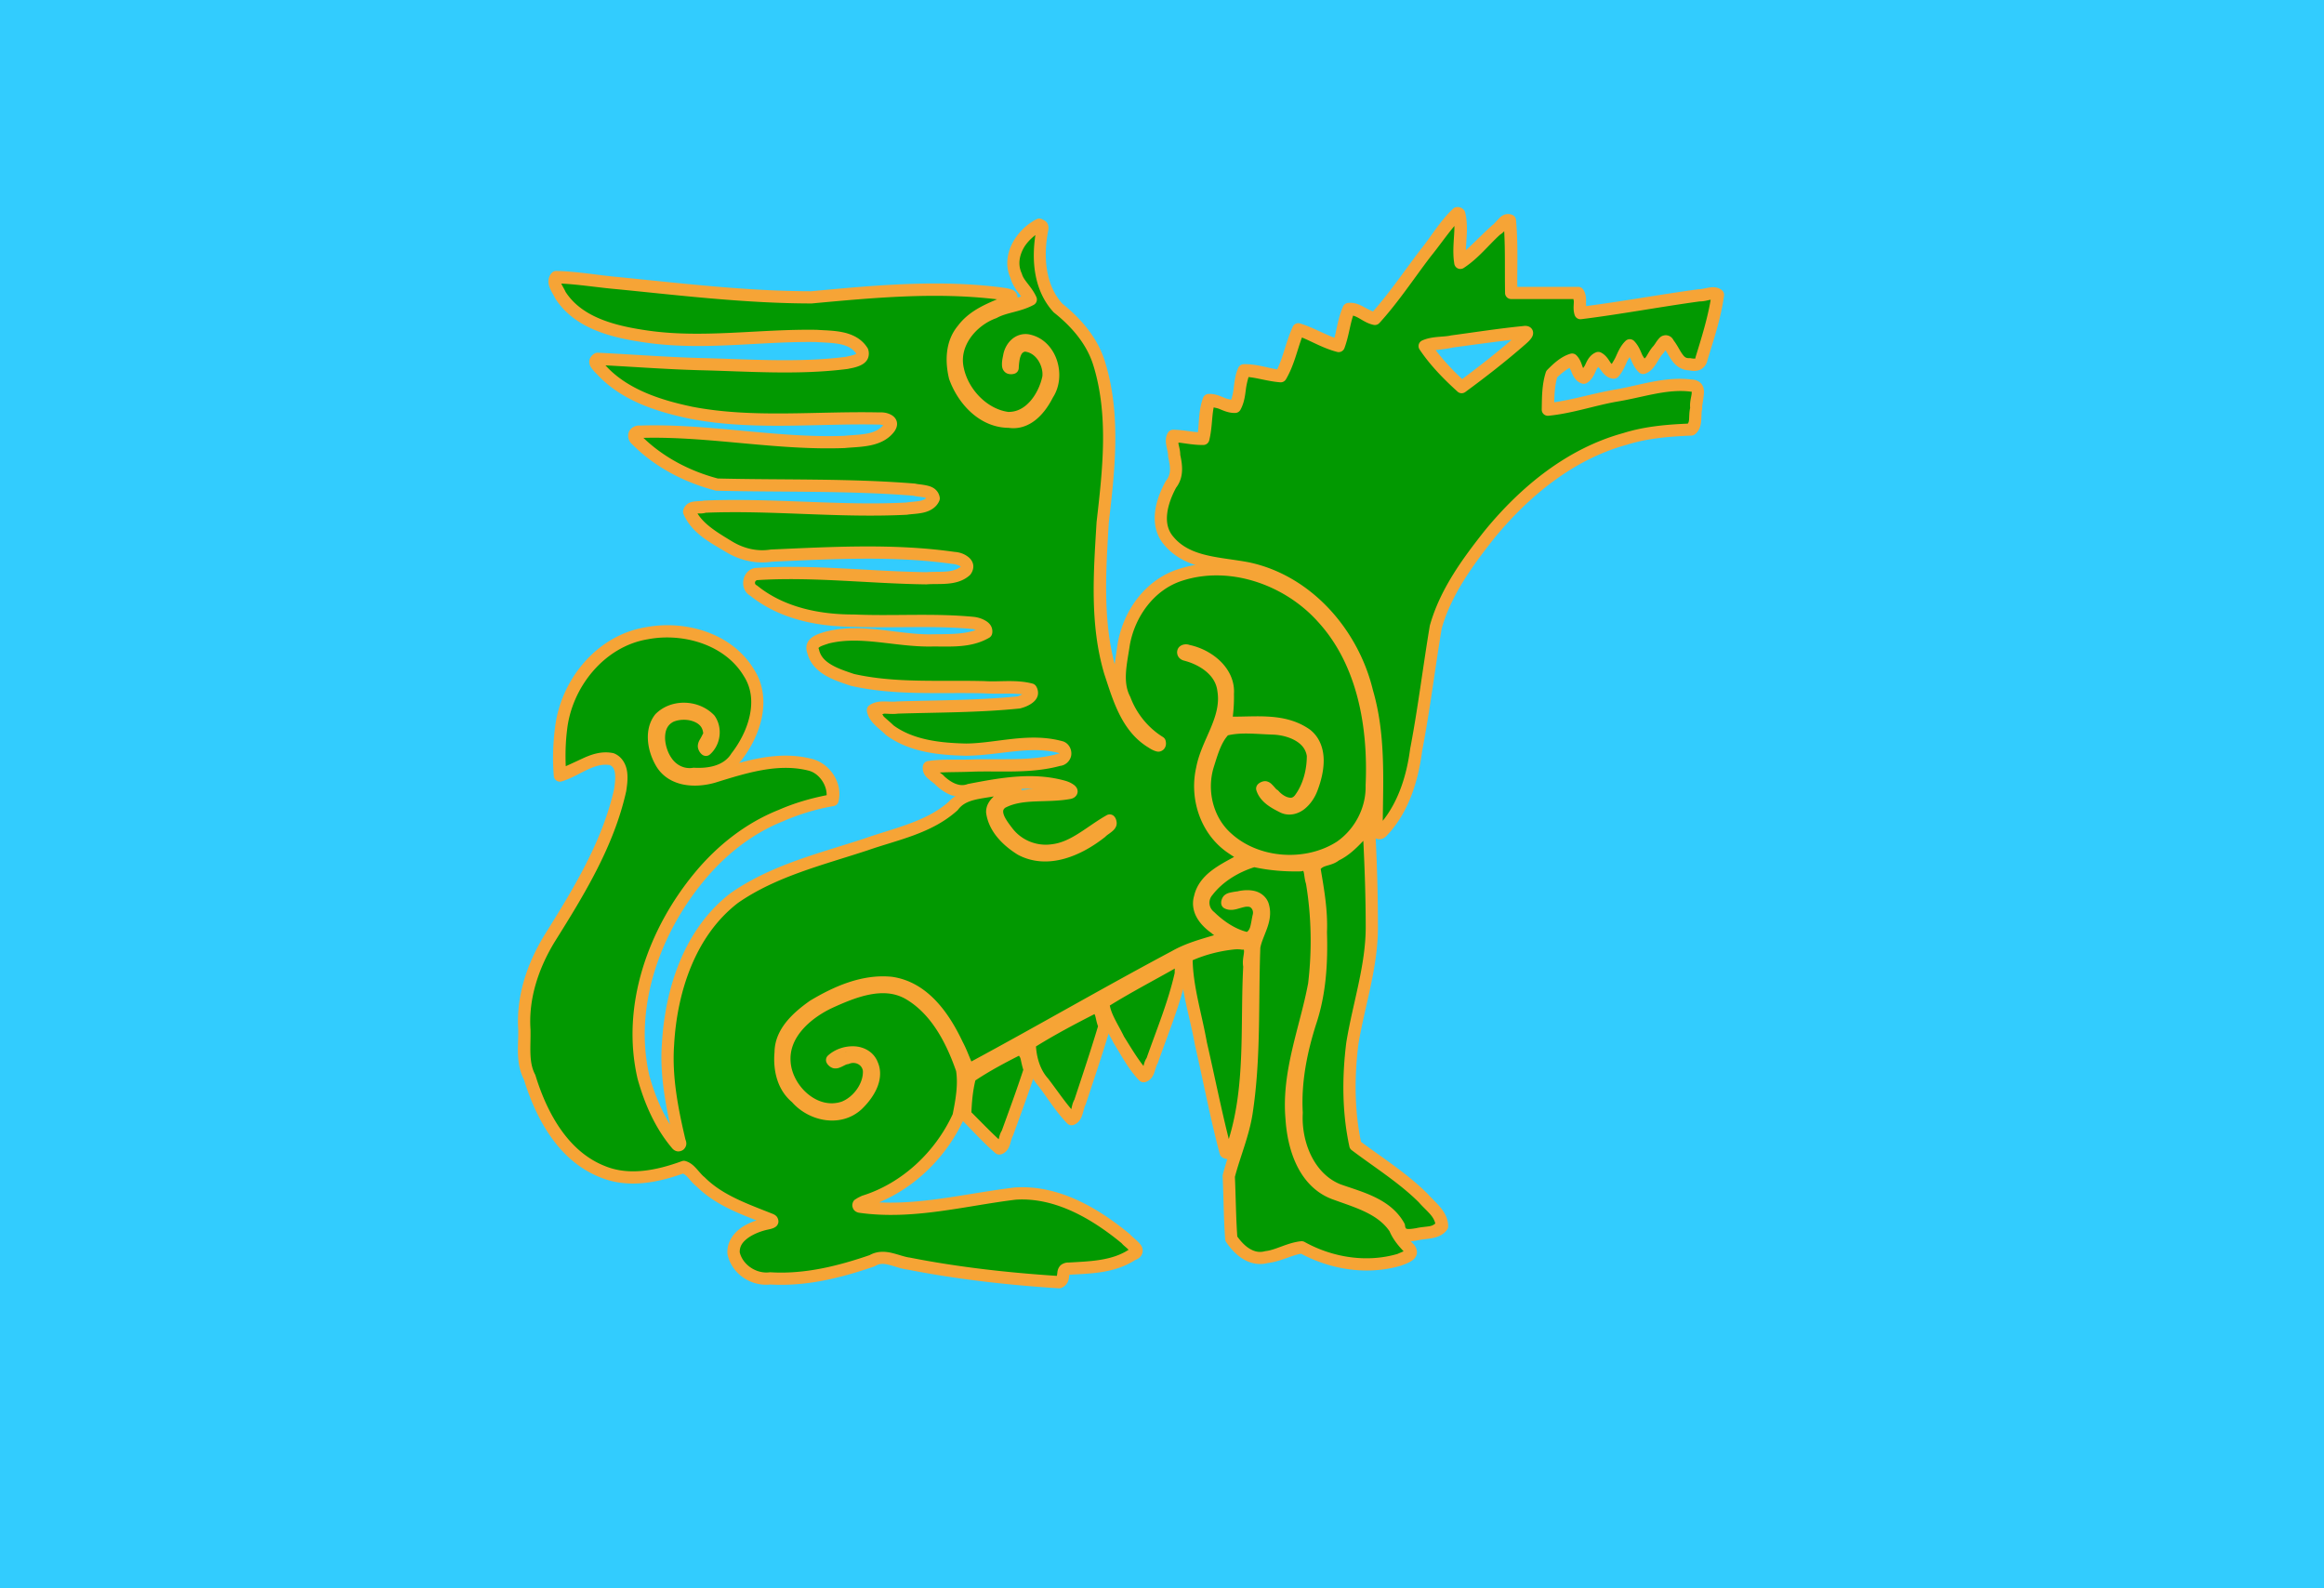 <svg xmlns="http://www.w3.org/2000/svg" width="720" height="492" viewBox="0 0 190.5 130.175"><path style="fill:#32ccfe;fill-opacity:1;stroke:none;stroke-width:1;stroke-linecap:round;stroke-linejoin:round;stroke-miterlimit:4;stroke-dasharray:none;stroke-opacity:1;paint-order:normal;stop-color:#000" d="M103.88 43.46h190.5v130.175h-190.5z" transform="translate(-103.88 -43.46)"/><g style="opacity:1"><path style="color:#000;font-style:normal;font-variant:normal;font-weight:400;font-stretch:normal;font-size:medium;line-height:normal;font-family:sans-serif;font-variant-ligatures:normal;font-variant-position:normal;font-variant-caps:normal;font-variant-numeric:normal;font-variant-alternates:normal;font-variant-east-asian:normal;font-feature-settings:normal;font-variation-settings:normal;text-indent:0;text-align:start;text-decoration:none;text-decoration-line:none;text-decoration-style:solid;text-decoration-color:#000;letter-spacing:normal;word-spacing:normal;text-transform:none;writing-mode:lr-tb;direction:ltr;text-orientation:mixed;dominant-baseline:auto;baseline-shift:baseline;text-anchor:start;white-space:normal;shape-padding:0;shape-margin:0;inline-size:0;clip-rule:nonzero;display:inline;overflow:visible;visibility:visible;isolation:auto;mix-blend-mode:normal;color-interpolation:sRGB;color-interpolation-filters:linearRGB;solid-color:#000;solid-opacity:1;vector-effect:none;fill:#029901;fill-opacity:1;fill-rule:nonzero;stroke:none;stroke-width:3.78;stroke-linecap:round;stroke-linejoin:round;stroke-miterlimit:4;stroke-dasharray:none;stroke-dashoffset:0;stroke-opacity:1;color-rendering:auto;image-rendering:auto;shape-rendering:auto;text-rendering:auto;enable-background:accumulate;stop-color:#000;stop-opacity:1" d="M1061.222-363.603c-5.402 2.75-9.989 9.693-7.18 15.793.802 2.858 3.4 4.8 4.546 7.35-3.486 1.897-7.812 2.038-11.37 4.016-6.948 2.487-12.87 9.667-11.244 17.344 1.472 7.447 7.79 14.287 15.461 15.303 6.807.214 11.4-6.612 12.615-12.618.543-4.39-2.801-9.705-7.444-9.88-3.183.603-3.52 4.462-3.634 6.98-2.174.698-1.235-2.39-1.082-3.533.46-2.944 2.982-5.778 6.204-4.89 6.918 1.654 9.382 11.024 5.71 16.617-2.23 4.456-6.29 9.367-11.866 8.481-8.014.046-14.257-6.683-16.811-13.79-1.204-5.004-1.052-10.666 2.402-14.759 3.647-4.88 9.718-6.89 15.038-9.246.805-1.724-2.286-1.578-3.318-1.89-19.46-2.486-39.145-.6-58.538 1.2-19.89-.026-39.704-2.393-59.482-4.359-6.467-.543-12.98-1.774-19.428-1.928-1.517 1.616.655 4.037 1.307 5.648 5.769 8.907 17.096 11.403 26.917 12.803 17.404 2.467 34.902-.532 52.335-.233 4.82.35 11.21.026 14.118 4.735.92 2.706-3.027 3.194-4.823 3.603-15.092 1.935-30.554.713-45.78.368-10.438-.294-20.913-1.124-31.279-1.623-1.939.928.786 2.833 1.452 3.753 7.132 7.54 17.535 10.83 27.424 12.912 19.21 3.71 38.86 1.35 58.218 1.788 1.618-.075 4.852.541 3.162 2.901-3.135 4.207-9.197 3.878-13.912 4.352-21.126.784-42.13-3.868-63.282-3.176-1.663-.294-2.382 1.588-1.039 2.547 6.739 6.83 15.64 11.416 24.845 13.815 20.358.512 40.839-.073 61.108 1.572 1.875.527 5.62.133 5.979 2.69-1.338 3.128-5.73 2.705-8.418 3.18-20.782 1.06-41.625-1.484-62.423-.615-1.437.498-4.366-.33-4.792 1.556 2.22 5.227 7.774 8.063 12.397 10.874 3.922 2.35 8.46 3.43 13.009 2.711 18.818-.822 37.876-1.939 56.553.733 1.942.13 5.317 1.608 3.549 3.942-3.212 2.88-8.157 1.993-12.122 2.324-17.59-.214-35.216-2.46-52.81-1.295-2.36.556-2.854 3.965-.63 5.124 8.673 6.991 20.055 9.293 30.966 9.27 12.356.537 24.893-.464 37.13.744 1.368.205 4.268 1.141 3.813 2.916-5.156 3.014-11.473 2.358-17.245 2.473-10.605.093-21.416-3.542-31.952-.886-1.9.637-5.418 1.423-4.33 4.214 1.26 5.452 7.55 7.311 12.2 8.885 13.36 3.018 27.213 1.886 40.802 2.255 4.77.325 9.786-.496 14.379.706 1.411 2.157-2.048 3.554-3.72 3.998-12.434 1.267-25.059 1.193-37.58 1.579-2.419.366-5.454-.61-7.559.833.467 2.66 3.423 4.33 5.21 6.197 6.702 4.917 15.498 5.825 23.576 5.993 9.826-.067 19.835-3.471 29.52-.727 1.788.828 1.493 3.809-.715 3.879-8.834 2.45-18.331 1.433-27.478 1.793-4.25.172-8.61-.175-12.8.443-.379 1.886 2.374 2.914 3.414 4.204 2.438 2.266 5.722 4.1 9.117 2.861 9.58-1.83 19.687-3.714 29.245-.968.785.246 3.73 1.507 1.506 1.936-6.864 1.217-14.525-.531-20.85 2.998-3.216 2.61 0 6.634 1.835 9.01 3.255 4.31 8.704 6.501 14.037 5.702 6.82-.807 11.895-5.989 17.612-9.208 1.312 1.398-1.915 2.688-2.635 3.628-6.846 5.394-16.484 9.775-24.86 5.302-4.088-2.535-8.15-6.523-8.852-11.479-.124-4.019 4.59-5.326 7.235-7.002-1.31-1.35-4.187.11-6.104.054-4.576.964-10.093.847-13.18 4.977-7.448 6.733-17.83 8.695-27.084 11.948-13.853 4.552-28.508 8.08-40.632 16.531-13.816 10.6-19.587 28.541-20.521 45.354-.71 10.12 1.271 20.125 3.58 29.917.417.916-.165 1.773-.94.808-4.978-5.876-8.16-13.24-10.21-20.586-5.1-21.932 3.248-45.184 17.363-62.177 6.773-8.16 15.282-14.889 25.17-18.821a69.737 69.737 0 0 1 15.958-4.786c1.078-4.582-2.353-9.868-7.103-10.96-10.05-2.517-20.281.827-29.837 3.795-5.609 1.566-12.872 1.24-16.1-4.434-2.301-3.979-3.408-9.797-.404-13.663 4.033-4.06 11.55-3.715 15.428.335 1.928 2.81 1.265 7.247-1.176 9.395-1.94-1.423 1.312-3.41 1.037-5.244-.42-5.595-7.644-7.126-11.98-5.113-4.956 2.572-4.109 9.675-1.452 13.675 1.847 2.945 5.171 4.682 8.667 4.112 4.867.269 10.405-.745 13.16-5.234 5.533-7.106 9.177-17.737 3.902-25.978-6.284-10.561-20.086-14.486-31.674-12.266-14.337 2.379-24.962 15.649-26.496 29.743-.587 4.711-.735 9.597-.32 14.263 5.176-1.541 10.259-6.286 16.065-5.09 3.672 1.547 3.049 6.408 2.568 9.606-3.744 16.73-12.88 31.559-21.867 45.919-5.13 8.41-8.425 18.158-7.766 28.107.12 4.991-.79 10.157 1.63 14.772 3.653 11.892 10.386 24.416 22.58 29.206 8.148 3.356 17.162 1.437 25.117-1.476 2.09.622 3.35 3.207 5.127 4.568 5.953 5.97 14.088 8.674 21.715 11.725 1.785.858-1.324 1.188-1.924 1.394-4.253 1.061-9.914 3.905-9.536 9.029 1.119 5.009 6.301 8.397 11.356 7.748 10.8.671 21.388-1.968 31.517-5.46 3.737-2.24 7.502.427 11.349.9 15.316 3.018 30.906 4.741 46.46 5.746 2.224-.55.259-4.539 2.987-4.196 6.786-.389 13.982-.432 19.845-4.402 3.147-1.118-1.052-3.397-2.14-4.806-9.562-7.9-21.43-14.88-34.276-14.005-15.942 1.935-31.94 6.358-48.056 4.05-1.388-.479.943-1.37 1.358-1.599 12.942-4.05 23.603-14.138 29.189-26.383.949-4.675 1.874-9.62 1.11-14.371-3.121-9.036-7.917-18.457-16.437-23.464-7.828-4.547-17.121-.76-24.59 2.657-7.16 3.37-14.61 9.877-13.908 18.542.593 8.58 9.536 16.883 18.305 13.92 4.487-1.724 8.076-6.57 7.824-11.427-.344-3.285-3.923-5.052-6.853-3.815-1.399-.004-3.758 2.465-4.56.584 3.332-3.019 10.43-3.73 12.37 1.363 1.991 4.47-1.385 9.46-4.544 12.488-5.546 5.065-14.405 3.183-19.006-2.263-4.082-3.414-5.223-8.903-4.754-13.935.04-6.308 5.389-11.048 10.112-14.4 7.105-4.256 15.556-7.987 24.124-7.113 10.061 1.458 16.357 10.535 20.385 19.074 1.359 2.533 2.126 5.425 3.508 7.878 21.37-11.467 42.433-23.753 63.886-35.165 4.867-2.767 10.485-3.878 15.702-5.676.5-1.628-2.361-1.759-3.117-2.898-3.087-2.128-6.095-5.547-4.889-9.576 1.236-5.893 7.341-8.6 12.086-11.28 3.939-.896-.513-2.834-2.007-3.893-8.017-5.218-11.491-15.546-9.387-24.718 1.537-8.214 7.999-15.394 6.586-24.174-.68-5.98-6.261-9.642-11.64-11.045-1.458-.29-.772-1.953.57-1.226 6.2 1.244 12.895 6.337 12.427 13.229.07 3.025-.024 6.097-.595 9.017 8.219.392 17.674-1.45 24.892 3.66 5.025 3.99 3.65 11.425 1.657 16.666-1.256 3.392-4.839 7.638-8.87 5.75-2.477-1.254-5.573-3.002-6.447-5.71 1.175-1.58 2.582 1.592 3.646 1.997 1.883 2.219 5.61 4.054 7.907 1.32 2.89-3.801 4.188-8.849 4.152-13.583-.839-5.72-7.192-8.137-12.31-8.316-4.97-.146-10.185-.965-15.034.38-2.922 2.87-3.97 7.238-5.18 11.068-2.398 7.84-.256 16.884 5.935 22.387 9.275 8.474 24.454 9.49 34.968 2.778 6.144-4.222 9.968-11.49 9.783-18.97.836-18.228-2.508-38.081-15.259-51.956-10.677-11.914-28.397-18.243-43.929-13.193-9.408 2.985-15.803 11.877-17.497 21.363-.83 5.635-2.556 11.751.275 17.117 2.057 5.473 5.868 10.186 10.828 13.26.4 2.045-1.857.375-2.69-.087-7.45-4.612-10.027-13.716-12.64-21.556-4.453-14.993-3.23-30.903-2.31-46.284 1.858-16.136 3.825-33.043-.987-48.886-2.104-7.171-7.123-12.958-12.872-17.522-5.926-6.538-6.48-16.062-4.828-24.34.118-.616-.118-1.48-.91-1.383z" transform="matrix(.265 0 0 .265 -196.032 114.769)"/><path style="color:#000;font-style:normal;font-variant:normal;font-weight:400;font-stretch:normal;font-size:medium;line-height:normal;font-family:sans-serif;font-variant-ligatures:normal;font-variant-position:normal;font-variant-caps:normal;font-variant-numeric:normal;font-variant-alternates:normal;font-variant-east-asian:normal;font-feature-settings:normal;font-variation-settings:normal;text-indent:0;text-align:start;text-decoration:none;text-decoration-line:none;text-decoration-style:solid;text-decoration-color:#000;letter-spacing:normal;word-spacing:normal;text-transform:none;writing-mode:lr-tb;direction:ltr;text-orientation:mixed;dominant-baseline:auto;baseline-shift:baseline;text-anchor:start;white-space:normal;shape-padding:0;shape-margin:0;inline-size:0;clip-rule:nonzero;display:inline;overflow:visible;visibility:visible;isolation:auto;mix-blend-mode:normal;color-interpolation:sRGB;color-interpolation-filters:linearRGB;solid-color:#000;solid-opacity:1;vector-effect:none;fill:#f6a436;fill-opacity:1;fill-rule:nonzero;stroke:none;stroke-width:3.78;stroke-linecap:round;stroke-linejoin:round;stroke-miterlimit:4;stroke-dasharray:none;stroke-dashoffset:0;stroke-opacity:1;color-rendering:auto;image-rendering:auto;shape-rendering:auto;text-rendering:auto;enable-background:accumulate;stop-color:#000;stop-opacity:1" d="M1061.186-365.492a1.89 1.89 0 0 0-.194.014 1.89 1.89 0 0 0-.627.19c-3.081 1.57-5.82 4.228-7.49 7.456-1.65 3.187-2.199 7.058-.596 10.67.764 2.567 2.18 4.247 3.336 5.732-.362.124-.725.26-1.11.371-.026-.577-.177-1.147-.515-1.556-.635-.77-1.327-.962-1.896-1.117-1.139-.31-2.36-.42-2.297-.4a1.89 1.89 0 0 0-.309-.067c-19.701-2.517-39.49-.614-58.843 1.181-19.72-.03-39.45-2.38-59.229-4.345a1.89 1.89 0 0 0-.03-.004c-6.335-.533-12.883-1.775-19.54-1.934a1.89 1.89 0 0 0-1.422.596 3.967 3.967 0 0 0-1.04 2.633c.002.871.248 1.598.522 2.234.548 1.271 1.276 2.349 1.451 2.783a1.89 1.89 0 0 0 .164.319c6.295 9.719 18.306 12.23 28.237 13.646a1.89 1.89 0 0 0 .002 0c17.77 2.52 35.338-.5 52.515-.213 2.498.18 5.19.2 7.463.69 2.152.463 3.756 1.303 4.875 2.898-.057.05-.08.092-.328.207-.694.324-1.944.557-2.96.785-14.8 1.885-30.132.692-45.395.346h-.012c-10.37-.292-20.83-1.12-31.23-1.621a1.89 1.89 0 0 0-.909.182c-.867.415-1.735 1.462-1.757 2.513-.022 1.052.43 1.689.802 2.194.746 1.01 1.714 1.89 1.692 1.859a1.89 1.89 0 0 0 .16.191c7.574 8.006 18.386 11.35 28.406 13.461a1.89 1.89 0 0 0 .031.008c19.592 3.783 39.358 1.387 58.534 1.82a1.89 1.89 0 0 0 .13 0c.333-.015.76.105 1.184.198-1.189 1.354-2.78 2.123-4.846 2.539-2.23.45-4.825.498-7.281.74-20.791.765-41.781-3.878-63.238-3.176l.392.028c-1.558-.276-3.197.613-3.734 1.966-.538 1.354-.01 3.067 1.267 3.979l-.248-.21c7.026 7.121 16.228 11.843 25.713 14.315a1.89 1.89 0 0 0 .43.061c20.426.513 40.873-.067 61.004 1.566l-.36-.064c1.371.385 2.705.384 3.635.603.28.066.374.134.532.205-.403.35-.923.617-1.778.801-1.274.274-2.896.304-4.445.555-20.553 1.045-41.38-1.493-62.373-.615a1.89 1.89 0 0 0-.54.101c-.036.013-1.13.049-2.333.162-.602.057-1.288.152-2.022.553-.733.401-1.446 1.255-1.662 2.21a1.89 1.89 0 0 0 .104 1.155c2.566 6.046 8.625 8.995 13.156 11.75a1.89 1.89 0 0 0 .01.006c4.255 2.55 9.247 3.751 14.275 2.957l-.213.022c18.837-.823 37.777-1.92 56.204.715a1.89 1.89 0 0 0 .14.015c.569.039 1.718.426 2.13.748.063.05.023.006.05.036-1.149.926-2.61 1.353-4.441 1.507-1.888.16-4.036.041-6.162.202-17.445-.213-35.121-2.474-52.957-1.291a1.89 1.89 0 0 0-.307.044c-3.982.937-4.745 6.727-1.072 8.641l-.313-.205c9.137 7.365 20.957 9.706 32.129 9.686 12.47.537 24.927-.441 36.897.732.217.034.558.193.888.295-4.123 1.465-9.063 1.23-14.08 1.328h-.01c-10.16.088-21.165-3.658-32.392-.828a1.89 1.89 0 0 0-.14.04c-.838.282-2.327.623-3.698 1.497-.686.437-1.4 1.06-1.813 2.012-.401.925-.371 2.072.006 3.097.82 3.25 3.136 5.465 5.656 6.93 2.569 1.493 5.422 2.368 7.715 3.145a1.89 1.89 0 0 0 .19.052c13.734 3.103 27.719 1.937 41.168 2.303l-.078-.004c4.213.287 8.269-.132 11.86.307-.514.248-1.02.518-1.46.642-12.237 1.232-24.75 1.173-37.252 1.559a1.89 1.89 0 0 0-.224.02c-.848.128-2.137.011-3.588-.009-1.452-.02-3.19.079-4.756 1.153a1.89 1.89 0 0 0-.793 1.884c.339 1.933 1.52 3.332 2.66 4.43 1.14 1.098 2.318 1.987 3.047 2.748a1.89 1.89 0 0 0 .246.217c7.248 5.317 16.464 6.188 24.654 6.36a1.89 1.89 0 0 0 .053 0c10.158-.07 19.84-3.244 28.733-.837.029.041.06.076.047.166-.02.127.21.035-.047.043a1.89 1.89 0 0 0-.446.067c-8.367 2.32-17.708 1.36-27.046 1.726-4.096.167-8.52-.197-13 .463a1.89 1.89 0 0 0-1.579 1.498c-.187.938.051 1.907.448 2.59.395.683.892 1.151 1.359 1.547.934.792 1.828 1.422 1.99 1.623a1.89 1.89 0 0 0 .186.2c1.343 1.247 2.945 2.417 4.816 3.126.386.146.83.159 1.24.258-.76.573-1.556 1.079-2.177 1.91l.246-.271c-6.936 6.27-16.997 8.247-26.444 11.568-13.743 4.513-28.59 8.053-41.086 16.764a1.89 1.89 0 0 0-.07.05c-14.424 11.067-20.297 29.56-21.256 46.721v.006c-.593 8.47.785 16.714 2.506 24.793-2.833-4.59-4.895-9.768-6.355-14.992-4.913-21.192 3.182-43.89 16.982-60.504a1.89 1.89 0 0 0 0-.002c6.602-7.954 14.867-14.475 24.414-18.271a1.89 1.89 0 0 0 .06-.026 67.84 67.84 0 0 1 15.524-4.654 1.89 1.89 0 0 0 1.516-1.43c1.357-5.766-2.663-11.883-8.514-13.232-7.605-1.897-15.124-.618-22.265 1.316.232-.302.543-.486.752-.822 2.882-3.734 5.276-8.33 6.283-13.211 1.014-4.922.58-10.194-2.346-14.785-6.804-11.407-21.368-15.477-33.621-13.135-15.287 2.552-26.407 16.494-28.033 31.379-.601 4.828-.755 9.835-.326 14.652a1.89 1.89 0 0 0 2.421 1.643c2.934-.874 5.544-2.503 8.053-3.67 2.431-1.13 4.639-1.77 6.877-1.377 1 .488 1.382 1.227 1.565 2.582.19 1.42-.032 3.264-.266 4.83-3.664 16.294-12.635 30.926-21.604 45.256a1.89 1.89 0 0 0-.011.02c-5.28 8.657-8.73 18.77-8.04 29.214l-.003-.078c.114 4.73-.934 10.303 1.845 15.604l-.132-.322c3.733 12.152 10.671 25.28 23.675 30.4 8.525 3.508 17.652 1.637 25.592-1.172.425.213.896.526 1.508 1.211.72.807 1.515 1.859 2.654 2.748 5.337 5.289 12.063 7.982 18.547 10.516-1.785.612-3.614 1.403-5.223 2.66-2.21 1.727-3.993 4.388-3.752 7.666a1.89 1.89 0 0 0 .04.273c1.35 6.044 7.4 9.985 13.441 9.21l-.357.011c11.183.695 22.015-2.03 32.25-5.559a1.89 1.89 0 0 0 .355-.164c1.345-.806 2.546-.746 4.229-.35 1.681.397 3.64 1.224 5.914 1.505 15.379 3.022 31.006 4.75 46.574 5.755a1.89 1.89 0 0 0 .574-.052c1.136-.281 2.02-1.28 2.332-2.092.311-.811.337-1.476.395-1.941.014-.114-.01-.036.012-.118 6.565-.371 13.97-.422 20.31-4.521.536-.194 1.03-.431 1.477-.848.457-.427.828-1.112.883-1.783.109-1.342-.577-2.095-1.104-2.684-.527-.589-1.103-1.069-1.596-1.494-.492-.425-.91-.83-.972-.912a1.89 1.89 0 0 0-.293-.3c-9.733-8.043-22.004-15.363-35.61-14.436a1.89 1.89 0 0 0-.1.01c-14.162 1.719-28.083 5.262-41.83 4.591 11.637-4.907 21.065-14.458 26.268-25.863a1.89 1.89 0 0 0 .134-.408c.813-4.006 1.593-8.356 1.307-12.77a1.89 1.89 0 0 0 .822-.222c21.41-11.488 42.47-23.773 63.879-35.162a1.89 1.89 0 0 0 .047-.026c4.513-2.565 9.999-3.676 15.385-5.533a1.89 1.89 0 0 0 1.191-1.232c.276-.898.012-2.079-.51-2.723-.522-.644-1.073-.917-1.531-1.148-.916-.464-1.52-.944-1.309-.625a1.89 1.89 0 0 0-.502-.512c-1.39-.959-2.724-2.205-3.511-3.5-.787-1.295-1.078-2.518-.64-3.979a1.89 1.89 0 0 0 .038-.154c.502-2.391 1.96-4.143 4.03-5.734 2.051-1.578 4.654-2.887 7.074-4.25.401-.114.802-.215 1.16-.414.496-.277 1.055-.733 1.316-1.483.044-.125-.05-.213-.03-.34 9.27 3.885 20.461 3.168 28.974-2.267a1.89 1.89 0 0 0 .053-.035c6.668-4.581 10.789-12.397 10.6-20.538.833-18.494-2.53-38.833-15.753-53.222-11.146-12.426-29.527-19.03-45.892-13.717v.002c-10.202 3.239-16.98 12.737-18.783 22.83a1.89 1.89 0 0 0-.01.057c-.296 2.009-.653 4.283-.948 6.533-3.685-14.001-2.715-28.947-1.834-43.67 1.855-16.11 3.89-33.257-1.062-49.566-2.23-7.59-7.451-13.59-13.3-18.278-5.331-5.904-5.935-14.758-4.356-22.672a1.89 1.89 0 0 0 0-.013c.133-.698.115-1.388-.286-2.174-.243-.479-.81-.877-1.447-1.149a1.89 1.89 0 0 0-1.07-.306zm-1.172 5.09c-1.224 8.128-.423 17.206 5.547 23.79a1.89 1.89 0 0 0 .226.212c5.559 4.412 10.28 9.918 12.232 16.574a1.89 1.89 0 0 0 .01.017c4.662 15.349 2.776 31.984.919 48.122a1.89 1.89 0 0 0-.01.101c-.92 15.36-2.2 31.502 2.384 46.936a1.89 1.89 0 0 0 .02.06c2.59 7.777 5.207 17.47 13.437 22.565a1.89 1.89 0 0 0 .078.046c.205.114 1.032.736 2.092 1.112.53.188 1.43.545 2.5-.242.535-.394.83-1.035.912-1.522.082-.487.035-.881-.043-1.277a1.89 1.89 0 0 0-.86-1.244c-4.593-2.847-8.142-7.229-10.054-12.317a1.89 1.89 0 0 0-.098-.218c-2.4-4.55-.939-10.118-.082-15.915 1.588-8.872 7.596-17.151 16.205-19.882a1.89 1.89 0 0 0 .012-.004c14.688-4.776 31.732 1.27 41.937 12.658a1.89 1.89 0 0 0 .018.017c12.255 13.335 15.584 32.655 14.762 50.59a1.89 1.89 0 0 0 0 .135c.169 6.796-3.344 13.486-8.941 17.344-9.746 6.202-24.082 5.229-32.645-2.596a1.89 1.89 0 0 0-.019-.018c-5.581-4.96-7.568-13.262-5.387-20.41 1.182-3.739 2.237-7.51 4.408-9.9 4.2-1.009 9.002-.368 13.936-.223 2.29.08 4.902.691 6.883 1.83 1.946 1.12 3.228 2.615 3.582 4.772 0 4.31-1.202 8.879-3.713 12.21-.677.792-1.193.83-2.143.573-.961-.26-2.142-1.082-2.851-1.918a1.89 1.89 0 0 0-.77-.543c.372.141.12.06-.127-.21-.246-.272-.569-.672-.974-1.087-.405-.414-.864-.924-1.826-1.174-.963-.25-2.325.33-2.907 1.114a1.89 1.89 0 0 0-.28 1.709c1.201 3.722 4.85 5.527 7.392 6.814a1.89 1.89 0 0 0 .05.026c2.703 1.266 5.545.405 7.462-1.133 1.915-1.537 3.238-3.664 3.98-5.666 1.05-2.762 1.963-6.11 1.924-9.487-.04-3.38-1.15-6.92-4.176-9.322a1.89 1.89 0 0 0-.084-.06c-7.394-5.237-16.324-3.956-23.857-4.006.292-2.402.414-4.818.359-7.176v.172c.277-4.085-1.602-7.649-4.291-10.225-2.689-2.576-6.191-4.29-9.65-4.984l.529.191c-1.32-.715-3.337-.313-3.969 1.139a2.571 2.571 0 0 0 .195 2.357c.454.702 1.203 1.099 1.934 1.244l-.107-.023c2.455.64 4.955 1.812 6.832 3.414 1.876 1.603 3.126 3.56 3.406 6.016a1.89 1.89 0 0 0 .014.086c.622 3.864-.477 7.454-2.066 11.273-1.586 3.81-3.664 7.758-4.506 12.227-2.25 9.895 1.453 20.964 10.19 26.662.556.39.983.662 1.538 1.004-2.192 1.213-4.712 2.5-6.994 4.255-2.45 1.884-4.63 4.404-5.389 7.844-.748 2.554-.147 5.04 1.033 6.983 1.188 1.954 2.9 3.478 4.596 4.648l-.502-.51c.345.52.719.735 1.084.989-4.277 1.292-8.789 2.487-13.027 4.896-20.882 11.11-41.363 23.001-62.07 34.164-.838-1.895-1.548-3.92-2.711-6.098-4.134-8.743-10.765-18.482-21.793-20.08a1.89 1.89 0 0 0-.08-.01c-9.233-.941-18.033 3.027-25.287 7.371a1.89 1.89 0 0 0-.123.08c-4.844 3.438-10.815 8.531-10.899 15.864-.484 5.409.737 11.523 5.406 15.443 5.285 6.02 15.132 8.054 21.51 2.229a1.89 1.89 0 0 0 .033-.032c1.711-1.64 3.484-3.786 4.617-6.287 1.126-2.484 1.595-5.458.362-8.277-1.265-3.258-4.396-4.8-7.342-4.898-2.96-.1-5.933.939-8.04 2.847a1.89 1.89 0 0 0-.47 2.143c.39.915 1.466 1.753 2.418 1.842.952.088 1.596-.203 2.14-.444.546-.24 1.005-.495 1.352-.658.348-.162.593-.175.385-.176a1.89 1.89 0 0 0 .74-.15c1.813-.765 3.983.257 4.223 2.228.167 3.837-2.911 8.064-6.572 9.49-3.68 1.228-7.377.138-10.381-2.312-3.014-2.458-5.143-6.275-5.397-9.955a1.89 1.89 0 0 0 0-.021c-.305-3.758 1.123-7.023 3.559-9.88 2.435-2.855 5.883-5.205 9.267-6.798l.002-.002c3.7-1.693 7.763-3.418 11.71-4.168 3.952-.752 7.69-.56 11.126 1.435 7.83 4.606 12.464 13.46 15.522 22.246.65 4.204-.14 8.792-1.055 13.325-5.391 11.702-15.631 21.355-27.945 25.209a1.89 1.89 0 0 0-.35.15c.1-.055-.2.091-.488.23-.288.14-.635.311-1.008.563-.373.252-.992.425-1.234 1.682-.122.628.175 1.484.572 1.894.397.41.764.554 1.1.67a1.89 1.89 0 0 0 .347.084c16.603 2.378 32.755-2.119 48.485-4.035 12.076-.809 23.528 5.823 32.912 13.576l-.291-.3c.48.622.994 1.03 1.496 1.462.328.283.559.512.814.754-5.236 3.41-11.882 3.563-18.629 3.95l.344.011c-1.104-.138-2.478.354-3.088 1.225-.61.87-.635 1.621-.705 2.18-.047.373-.08.518-.115.706-15.227-1.008-30.463-2.696-45.41-5.64a1.89 1.89 0 0 0-.133-.022c-1.571-.193-3.418-.937-5.514-1.431-2.095-.495-4.647-.647-7.039.787l.358-.166c-10.023 3.455-20.367 6.007-30.785 5.36a1.89 1.89 0 0 0-.358.01c-4.015.517-8.24-2.248-9.205-6.14-.081-1.77.737-3.073 2.283-4.281 1.588-1.24 3.866-2.164 5.8-2.646a1.89 1.89 0 0 0 .157-.047c-.178.061.214-.044.58-.121.367-.078.804-.17 1.274-.33.235-.081.48-.172.78-.356.298-.184.761-.47 1.01-1.244.25-.775-.13-1.723-.491-2.115-.362-.392-.683-.555-1.024-.72a1.89 1.89 0 0 0-.117-.05c-7.7-3.08-15.533-5.741-21.08-11.305a1.89 1.89 0 0 0-.19-.166c-.6-.46-1.323-1.355-2.185-2.32-.862-.965-1.918-2.073-3.549-2.559a1.89 1.89 0 0 0-1.19.038c-7.773 2.846-16.288 4.576-23.747 1.503a1.89 1.89 0 0 0-.03-.011c-11.371-4.468-17.893-16.379-21.465-28.004a1.89 1.89 0 0 0-.132-.322c-2.06-3.929-1.288-8.689-1.414-13.94a1.89 1.89 0 0 0-.004-.078c-.625-9.446 2.51-18.821 7.482-26.98l.01-.016.002-.004c8.989-14.362 18.264-29.36 22.098-46.49a1.89 1.89 0 0 0 .025-.131c.244-1.62.57-3.776.277-5.955-.293-2.18-1.458-4.61-3.982-5.674a1.89 1.89 0 0 0-.352-.11c-3.493-.72-6.669.365-9.447 1.657-1.916.89-3.536 1.644-5.199 2.396-.154-3.687-.063-7.454.396-11.14a1.89 1.89 0 0 0 .004-.03c1.446-13.287 11.56-25.866 24.926-28.084a1.89 1.89 0 0 0 .047-.008c10.912-2.09 23.926 1.685 29.693 11.377a1.89 1.89 0 0 0 .034.051c2.332 3.644 2.711 7.797 1.841 12.016-.87 4.219-3.034 8.432-5.644 11.783a1.89 1.89 0 0 0-.12.174c-2.23 3.634-6.918 4.584-11.445 4.334a1.89 1.89 0 0 0-.408.021c-2.706.442-5.28-.886-6.761-3.25a1.89 1.89 0 0 0-.028-.04c-1.094-1.648-1.874-4.14-1.812-6.274.061-2.118.755-3.711 2.535-4.652 1.638-.745 4.107-.869 5.996-.215 1.904.658 3.104 1.761 3.254 3.765a1.89 1.89 0 0 0 .018.139c-.04-.262-.271.47-.9 1.531-.316.53-.707 1.167-.772 2.145-.066.978.528 2.181 1.384 2.81a1.89 1.89 0 0 0 2.368-.103c3.282-2.89 4.051-8.142 1.484-11.883a1.89 1.89 0 0 0-.191-.238c-4.684-4.894-13.237-5.293-18.135-.362a1.89 1.89 0 0 0-.15.174c-1.854 2.385-2.395 5.32-2.18 8.094.215 2.775 1.155 5.452 2.44 7.674 1.908 3.345 5.107 5.164 8.415 5.838 3.313.674 6.788.32 9.828-.53a1.89 1.89 0 0 0 .053-.015c9.575-2.974 19.442-6.115 28.816-3.768a1.89 1.89 0 0 0 .036.01c3.282.755 5.763 4.414 5.671 7.62-5.084 1-10.076 2.464-14.834 4.544-10.215 4.07-18.956 10.997-25.892 19.354-14.423 17.363-23.02 41.15-17.75 63.812a1.89 1.89 0 0 0 .021.08c2.094 7.504 5.352 15.101 10.557 21.262l.002.002c.351.437.79.86 1.525 1.053.738.193 1.758-.115 2.258-.662 1-1.095.786-2.206.348-3.168l.119.35c-2.298-9.748-4.222-19.561-3.535-29.35a1.89 1.89 0 0 0 .002-.028c.913-16.44 6.576-33.796 19.75-43.927 11.734-8.168 26.166-11.687 40.107-16.268a1.89 1.89 0 0 0 .037-.012c9.061-3.185 19.764-5.133 27.725-12.33a1.89 1.89 0 0 0 .246-.271c1.215-1.626 2.872-2.426 4.992-2.977 1.813-.47 3.94-.717 6.04-1.095-1.31 1.223-2.452 2.799-2.386 4.972a1.89 1.89 0 0 0 .018.205c.824 5.819 5.36 10.113 9.727 12.82a1.89 1.89 0 0 0 .105.061c4.68 2.5 9.757 2.508 14.405 1.203 4.648-1.304 8.95-3.877 12.515-6.687a1.89 1.89 0 0 0 .33-.334c-.107.14.146-.125.502-.381.357-.256.822-.568 1.293-.963s1.005-.847 1.346-1.725c.341-.878.065-2.266-.627-3.003a1.89 1.89 0 0 0-2.306-.354c-6.056 3.41-10.916 8.269-16.907 8.979a1.89 1.89 0 0 0-.057.008c-4.646.695-9.42-1.225-12.248-4.971a1.89 1.89 0 0 0-.014-.016c-.928-1.202-2.07-2.719-2.545-3.945-.237-.613-.298-1.107-.246-1.443.047-.299.211-.555.578-.887 5.504-2.948 12.737-1.42 20.063-2.719a1.89 1.89 0 0 0 .027-.004c.4-.077.767-.168 1.197-.418.43-.25 1.024-.834 1.13-1.637.108-.802-.236-1.38-.49-1.703a3.23 3.23 0 0 0-.716-.67c-.912-.655-1.791-.97-2.418-1.168a1.89 1.89 0 0 0-.045-.013c-10.118-2.907-20.535-.902-30.121.93a1.89 1.89 0 0 0-.293.08c-1.231.449-2.373.357-3.602-.108-1.229-.465-2.486-1.345-3.582-2.363l.186.199c-.547-.678-1.031-.954-1.55-1.33 3.06-.158 6.237-.108 9.538-.242 8.956-.352 18.609.717 27.908-1.862l-.443.069c1.95-.062 3.43-1.682 3.664-3.27.234-1.588-.502-3.419-2.217-4.213a1.89 1.89 0 0 0-.28-.103c-10.399-2.947-20.631.584-30.025.654-7.947-.168-16.3-1.116-22.445-5.613-.999-.998-2.09-1.846-2.928-2.652-.313-.303-.32-.541-.543-.82.292-.025.405-.15.758-.145 1.197.016 2.635.204 4.205-.034l-.224.02c12.475-.385 25.144-.306 37.715-1.586a1.89 1.89 0 0 0 .293-.055c.998-.265 2.407-.726 3.666-1.672.629-.472 1.27-1.097 1.603-2.064.333-.967.143-2.21-.455-3.123a1.89 1.89 0 0 0-1.102-.793c-5.123-1.341-10.262-.46-14.728-.764a1.89 1.89 0 0 0-.078-.004c-13.704-.372-27.4.718-40.367-2.197-2.325-.786-4.887-1.617-6.906-2.791-2.054-1.193-3.453-2.588-3.938-4.687a1.89 1.89 0 0 0-.08-.262c-.136-.349-.079-.306-.078-.307 0 0 .082-.14.377-.328.572-.365 1.745-.72 2.783-1.066 9.828-2.456 20.426 1.046 31.455.949a1.89 1.89 0 0 0 .021 0c5.602-.112 12.32.683 18.16-2.73a1.89 1.89 0 0 0 .877-1.163c.244-.95-.01-2.007-.474-2.7-.468-.695-1.06-1.121-1.64-1.454-1.158-.665-2.342-.963-3.25-1.1a1.89 1.89 0 0 0-.095-.011c-12.465-1.231-25.034-.222-37.233-.752a1.89 1.89 0 0 0-.086-.002c-10.643.023-21.573-2.24-29.775-8.852a1.89 1.89 0 0 0-.312-.205c-.755-.393-.54-1.351.152-1.566 17.262-1.11 34.747 1.09 52.39 1.304a1.89 1.89 0 0 0 .18-.008c1.779-.148 4.022-.01 6.346-.207 2.324-.196 4.844-.767 6.88-2.593a1.89 1.89 0 0 0 .245-.266c.675-.89 1.029-2.057.808-3.11-.22-1.052-.873-1.8-1.533-2.316-1.313-1.028-2.815-1.444-4.183-1.539-18.89-2.685-38.023-1.558-56.782-.738a1.89 1.89 0 0 0-.212.021c-4.07.643-8.154-.315-11.745-2.466-4.212-2.561-8.563-5.074-10.802-8.711.716-.017 1.607.118 2.845-.31l-.539.1c20.592-.86 41.44 1.687 62.44.616a1.89 1.89 0 0 0 .232-.028c1.076-.19 2.914-.206 4.785-.609 1.872-.403 4.068-1.408 5.043-3.687a1.89 1.89 0 0 0 .133-1.006 4.19 4.19 0 0 0-1.54-2.662c-.758-.582-1.567-.845-2.317-1.022-1.501-.354-2.977-.423-3.48-.564a1.89 1.89 0 0 0-.36-.065c-20.324-1.65-40.754-1.075-60.963-1.574-8.517-2.248-16.683-6.473-22.998-12.564 20.493-.5 41.154 3.936 62.246 3.154a1.89 1.89 0 0 0 .12-.01c2.233-.225 4.994-.252 7.732-.803 2.737-.551 5.575-1.708 7.505-4.299a1.89 1.89 0 0 0 .021-.029c.612-.854 1-1.922.75-2.99-.25-1.069-1.035-1.754-1.716-2.13-1.364-.749-2.713-.82-3.819-.769-19.491-.428-38.976 1.87-57.758-1.754-9.752-2.055-19.739-5.289-26.425-12.357l.16.191c-.23-.316-.35-.394-.57-.629 9.523.502 19.149 1.223 28.812 1.495a1.89 1.89 0 0 0 .01 0c15.153.343 30.71 1.587 46.063-.381a1.89 1.89 0 0 0 .181-.033c.764-.175 2.332-.382 3.809-1.07.738-.345 1.529-.835 2.086-1.731.557-.897.663-2.171.295-3.254a1.89 1.89 0 0 0-.18-.383c-1.79-2.898-4.715-4.247-7.553-4.857-2.837-.61-5.73-.602-8.037-.77a1.89 1.89 0 0 0-.103-.006c-17.671-.303-35.083 2.665-52.102.252-9.712-1.384-20.353-3.864-25.596-11.959-.458-1-1.032-1.88-1.318-2.543-.012-.027-.005-.027-.016-.053 5.74.29 11.649 1.275 17.682 1.784 19.753 1.963 39.628 4.34 59.666 4.367a1.89 1.89 0 0 0 .176-.008c19.103-1.772 38.349-3.56 57.252-1.274-4.34 1.842-8.888 3.912-12.082 8.157-3.954 4.723-4.05 11.035-2.766 16.373a1.89 1.89 0 0 0 .06.197c2.735 7.611 9.423 14.956 18.392 15.021 3.351.498 6.344-.764 8.601-2.662 2.236-1.88 3.877-4.356 5.069-6.705 2.178-3.355 2.485-7.608 1.312-11.336-1.174-3.733-3.98-7.072-8.15-8.088-2.221-.602-4.404.119-5.87 1.416-1.47 1.303-2.382 3.105-2.68 5.006a1.89 1.89 0 0 0-.01.04c-.038.289-.374 1.472-.347 2.75.014.638.064 1.502.877 2.292.813.79 2.11.828 3.002.541a1.89 1.89 0 0 0 1.31-1.715c.056-1.218.19-2.65.553-3.642.325-.887.657-1.267 1.34-1.465 1.53.14 2.944 1.037 3.98 2.496 1.075 1.514 1.62 3.51 1.438 5.133-.553 2.665-1.88 5.576-3.746 7.684-1.857 2.098-4.11 3.377-6.818 3.33-6.677-.929-12.468-7.145-13.778-13.772a1.89 1.89 0 0 0-.01-.025c-.692-3.266.201-6.422 2.106-9.143 1.904-2.72 4.836-4.922 7.927-6.03a1.89 1.89 0 0 0 .282-.128c3.021-1.68 7.327-1.816 11.355-4.008a1.89 1.89 0 0 0 .82-2.435c-1.436-3.196-3.875-5.034-4.45-7.084a1.89 1.89 0 0 0-.104-.28c-1.127-2.447-.799-5.038.472-7.494.876-1.691 2.275-3.113 3.784-4.308zm-13.432 22.18c-.01.003-.018.011-.027.015-.084.045-.17.065-.254.111zm-41.893 14.372c.092.27.051.073.07.041 0-.003-.038.026-.039.026zm32.309 66.047c0-.006.049.062.043.031-.024-.114.088-.223-.121.053zm83.049 37.965.012.086c0-.014-.01-.027-.01-.041v-.045zm-34.184 3.697c.023.063.06.118.084.18.01.013.01.026.014.04zm-124.865 9.43.016.139c-.003-.034-.02-.06-.024-.094-.003-.019.01-.026.008-.045zm-16.902 9.846c.005.008.014.013.02.021.003.006.003.014.007.02zm115.273 7.742c-1.194.059-2.399.247-3.601.424a1.89 1.89 0 0 0-.01-.405c1.21-.059 2.41-.047 3.609-.019zm6.266 20.877h.029l-.057.008c.01-.001.017-.007.027-.008zm-63.944 60.521c-.119 0-.153.062-.261.07-.158.054-.324.015-.479.08zm-25.966 51.393c-.029.007-.061.024-.09.031-.03.01-.037.005-.069.016z" transform="matrix(.265 0 0 .265 -196.032 114.769)"/></g><g style="opacity:1"><path style="color:#000;font-style:normal;font-variant:normal;font-weight:400;font-stretch:normal;font-size:medium;line-height:normal;font-family:sans-serif;font-variant-ligatures:normal;font-variant-position:normal;font-variant-caps:normal;font-variant-numeric:normal;font-variant-alternates:normal;font-variant-east-asian:normal;font-feature-settings:normal;font-variation-settings:normal;text-indent:0;text-align:start;text-decoration:none;text-decoration-line:none;text-decoration-style:solid;text-decoration-color:#000;letter-spacing:normal;word-spacing:normal;text-transform:none;writing-mode:lr-tb;direction:ltr;text-orientation:mixed;dominant-baseline:auto;baseline-shift:baseline;text-anchor:start;white-space:normal;shape-padding:0;shape-margin:0;inline-size:0;clip-rule:nonzero;display:inline;overflow:visible;visibility:visible;isolation:auto;mix-blend-mode:normal;color-interpolation:sRGB;color-interpolation-filters:linearRGB;solid-color:#000;solid-opacity:1;vector-effect:none;fill:#029901;fill-opacity:1;fill-rule:nonzero;stroke:none;stroke-width:3.78;stroke-linecap:round;stroke-linejoin:round;stroke-miterlimit:4;stroke-dasharray:none;stroke-dashoffset:0;stroke-opacity:1;color-rendering:auto;image-rendering:auto;shape-rendering:auto;text-rendering:auto;enable-background:accumulate;stop-color:#000;stop-opacity:1" d="M1055.358-108.941c-5.306 2.674-10.71 5.495-15.606 8.827-1.035 3.802-1.345 7.896-1.47 11.771 3.537 3.47 6.84 7.212 10.588 10.45 1.731-.476 1.53-3.32 2.464-4.684 2.348-6.471 4.756-12.954 6.886-19.48-.994-2.109-.479-5.524-2.633-6.883l-.128-.008z" transform="matrix(.265 0 0 .265 -196.032 114.769)"/><path style="color:#000;font-style:normal;font-variant:normal;font-weight:400;font-stretch:normal;font-size:medium;line-height:normal;font-family:sans-serif;font-variant-ligatures:normal;font-variant-position:normal;font-variant-caps:normal;font-variant-numeric:normal;font-variant-alternates:normal;font-variant-east-asian:normal;font-feature-settings:normal;font-variation-settings:normal;text-indent:0;text-align:start;text-decoration:none;text-decoration-line:none;text-decoration-style:solid;text-decoration-color:#000;letter-spacing:normal;word-spacing:normal;text-transform:none;writing-mode:lr-tb;direction:ltr;text-orientation:mixed;dominant-baseline:auto;baseline-shift:baseline;text-anchor:start;white-space:normal;shape-padding:0;shape-margin:0;inline-size:0;clip-rule:nonzero;display:inline;overflow:visible;visibility:visible;isolation:auto;mix-blend-mode:normal;color-interpolation:sRGB;color-interpolation-filters:linearRGB;solid-color:#000;solid-opacity:1;vector-effect:none;fill:#f6a436;fill-opacity:1;fill-rule:nonzero;stroke:none;stroke-width:3.78;stroke-linecap:round;stroke-linejoin:round;stroke-miterlimit:4;stroke-dasharray:none;stroke-dashoffset:0;stroke-opacity:1;color-rendering:auto;image-rendering:auto;shape-rendering:auto;text-rendering:auto;enable-background:accumulate;stop-color:#000;stop-opacity:1" d="M1055.46-110.838a1.89 1.89 0 0 0-.132.004l-.101.008a1.89 1.89 0 0 0-.72.197c-5.322 2.683-10.797 5.537-15.818 8.954a1.89 1.89 0 0 0-.76 1.064c-1.1 4.041-1.41 8.274-1.536 12.207a1.89 1.89 0 0 0 .566 1.41c3.472 3.406 6.798 7.182 10.676 10.531a1.89 1.89 0 0 0 1.736.393c.906-.249 1.631-.886 2.05-1.508.42-.622.625-1.23.79-1.78.33-1.097.598-2.028.683-2.153a1.89 1.89 0 0 0 .215-.42c2.345-6.462 4.762-12.964 6.909-19.54a1.89 1.89 0 0 0-.088-1.392c-.276-.584-.445-1.859-.74-3.297-.296-1.438-.856-3.282-2.594-4.379a1.89 1.89 0 0 0-.891-.287l-.129-.008a1.89 1.89 0 0 0-.115-.004zm-.528 4.252c.191.323.414.493.556 1.188.18.871.432 2.037.785 3.18-2.08 6.335-4.416 12.657-6.716 18.995l.216-.42c-.759 1.111-.912 2.128-1.107 2.9-2.846-2.63-5.575-5.483-8.443-8.339.132-3.334.453-6.719 1.228-9.857 4.224-2.814 8.84-5.29 13.48-7.647z" transform="matrix(.265 0 0 .265 -196.032 114.769)"/></g><g style="opacity:1"><path style="color:#000;font-style:normal;font-variant:normal;font-weight:400;font-stretch:normal;font-size:medium;line-height:normal;font-family:sans-serif;font-variant-ligatures:normal;font-variant-position:normal;font-variant-caps:normal;font-variant-numeric:normal;font-variant-alternates:normal;font-variant-east-asian:normal;font-feature-settings:normal;font-variation-settings:normal;text-indent:0;text-align:start;text-decoration:none;text-decoration-line:none;text-decoration-style:solid;text-decoration-color:#000;letter-spacing:normal;word-spacing:normal;text-transform:none;writing-mode:lr-tb;direction:ltr;text-orientation:mixed;dominant-baseline:auto;baseline-shift:baseline;text-anchor:start;white-space:normal;shape-padding:0;shape-margin:0;inline-size:0;clip-rule:nonzero;display:inline;overflow:visible;visibility:visible;isolation:auto;mix-blend-mode:normal;color-interpolation:sRGB;color-interpolation-filters:linearRGB;solid-color:#000;solid-opacity:1;vector-effect:none;fill:#029901;fill-opacity:1;fill-rule:nonzero;stroke:none;stroke-width:3.78;stroke-linecap:round;stroke-linejoin:round;stroke-miterlimit:4;stroke-dasharray:none;stroke-dashoffset:0;stroke-opacity:1;color-rendering:auto;image-rendering:auto;shape-rendering:auto;text-rendering:auto;enable-background:accumulate;stop-color:#000;stop-opacity:1" d="M1078.61-121.75c-6.938 3.524-13.916 7.165-20.479 11.312.06 4.315 1.408 8.855 4.369 12.137 2.887 3.774 5.406 7.941 8.716 11.34 1.84-.69 1.648-3.718 2.601-5.273 2.577-7.797 5.216-15.609 7.554-23.462-.932-1.65-.647-5.357-2.761-6.055z" transform="matrix(.265 0 0 .265 -196.032 114.769)"/><path style="color:#000;font-style:normal;font-variant:normal;font-weight:400;font-stretch:normal;font-size:medium;line-height:normal;font-family:sans-serif;font-variant-ligatures:normal;font-variant-position:normal;font-variant-caps:normal;font-variant-numeric:normal;font-variant-alternates:normal;font-variant-east-asian:normal;font-feature-settings:normal;font-variation-settings:normal;text-indent:0;text-align:start;text-decoration:none;text-decoration-line:none;text-decoration-style:solid;text-decoration-color:#000;letter-spacing:normal;word-spacing:normal;text-transform:none;writing-mode:lr-tb;direction:ltr;text-orientation:mixed;dominant-baseline:auto;baseline-shift:baseline;text-anchor:start;white-space:normal;shape-padding:0;shape-margin:0;inline-size:0;clip-rule:nonzero;display:inline;overflow:visible;visibility:visible;isolation:auto;mix-blend-mode:normal;color-interpolation:sRGB;color-interpolation-filters:linearRGB;solid-color:#000;solid-opacity:1;vector-effect:none;fill:#f6a436;fill-opacity:1;fill-rule:nonzero;stroke:none;stroke-width:3.78;stroke-linecap:round;stroke-linejoin:round;stroke-miterlimit:4;stroke-dasharray:none;stroke-dashoffset:0;stroke-opacity:1;color-rendering:auto;image-rendering:auto;shape-rendering:auto;text-rendering:auto;enable-background:accumulate;stop-color:#000;stop-opacity:1" d="M1078.635-123.64a1.89 1.89 0 0 0-.881.204c-6.95 3.531-13.981 7.198-20.633 11.4a1.89 1.89 0 0 0-.879 1.624c.065 4.69 1.505 9.663 4.856 13.377l-.1-.117c2.801 3.662 5.35 7.9 8.863 11.51a1.89 1.89 0 0 0 2.02.45c1.79-.672 2.437-2.364 2.783-3.554.345-1.19.602-2.237.763-2.5a1.89 1.89 0 0 0 .184-.395c2.575-7.789 5.22-15.618 7.57-23.515a1.89 1.89 0 0 0-.166-1.469c-.127-.226-.398-1.532-.75-2.92-.176-.694-.399-1.437-.845-2.176-.447-.738-1.206-1.49-2.22-1.824a1.89 1.89 0 0 0-.565-.096zm-.338 4.183c.101.228.207.456.305.842.207.818.381 1.85.783 2.927-2.284 7.626-4.842 15.237-7.362 22.86l.184-.395c-.732 1.195-.863 2.297-1.086 3.164-2.441-2.882-4.646-6.154-7.121-9.39a1.89 1.89 0 0 0-.098-.117c-2.35-2.604-3.469-6.27-3.709-9.887 5.808-3.6 11.936-6.859 18.104-10.004z" transform="matrix(.265 0 0 .265 -196.032 114.769)"/></g><g style="opacity:1"><path style="color:#000;font-style:normal;font-variant:normal;font-weight:400;font-stretch:normal;font-size:medium;line-height:normal;font-family:sans-serif;font-variant-ligatures:normal;font-variant-position:normal;font-variant-caps:normal;font-variant-numeric:normal;font-variant-alternates:normal;font-variant-east-asian:normal;font-feature-settings:normal;font-variation-settings:normal;text-indent:0;text-align:start;text-decoration:none;text-decoration-line:none;text-decoration-style:solid;text-decoration-color:#000;letter-spacing:normal;word-spacing:normal;text-transform:none;writing-mode:lr-tb;direction:ltr;text-orientation:mixed;dominant-baseline:auto;baseline-shift:baseline;text-anchor:start;white-space:normal;shape-padding:0;shape-margin:0;inline-size:0;clip-rule:nonzero;display:inline;overflow:visible;visibility:visible;isolation:auto;mix-blend-mode:normal;color-interpolation:sRGB;color-interpolation-filters:linearRGB;solid-color:#000;solid-opacity:1;vector-effect:none;fill:#029901;fill-opacity:1;fill-rule:nonzero;stroke:none;stroke-width:3.78;stroke-linecap:round;stroke-linejoin:round;stroke-miterlimit:4;stroke-dasharray:none;stroke-dashoffset:0;stroke-opacity:1;color-rendering:auto;image-rendering:auto;shape-rendering:auto;text-rendering:auto;enable-background:accumulate;stop-color:#000;stop-opacity:1" d="M1104.164-136.266c-7.698 4.449-15.773 8.454-23.234 13.2.175 4.175 3.098 7.814 4.856 11.5 2.42 3.841 4.544 8.05 7.715 11.314 1.78-.447 1.646-3.425 2.627-4.773 3.102-8.866 6.773-17.613 8.837-26.792-.128-1.31.693-4.176-.8-4.449z" transform="matrix(.265 0 0 .265 -196.032 114.769)"/><path style="color:#000;font-style:normal;font-variant:normal;font-weight:400;font-stretch:normal;font-size:medium;line-height:normal;font-family:sans-serif;font-variant-ligatures:normal;font-variant-position:normal;font-variant-caps:normal;font-variant-numeric:normal;font-variant-alternates:normal;font-variant-east-asian:normal;font-feature-settings:normal;font-variation-settings:normal;text-indent:0;text-align:start;text-decoration:none;text-decoration-line:none;text-decoration-style:solid;text-decoration-color:#000;letter-spacing:normal;word-spacing:normal;text-transform:none;writing-mode:lr-tb;direction:ltr;text-orientation:mixed;dominant-baseline:auto;baseline-shift:baseline;text-anchor:start;white-space:normal;shape-padding:0;shape-margin:0;inline-size:0;clip-rule:nonzero;display:inline;overflow:visible;visibility:visible;isolation:auto;mix-blend-mode:normal;color-interpolation:sRGB;color-interpolation-filters:linearRGB;solid-color:#000;solid-opacity:1;vector-effect:none;fill:#f6a436;fill-opacity:1;fill-rule:nonzero;stroke:none;stroke-width:3.78;stroke-linecap:round;stroke-linejoin:round;stroke-miterlimit:4;stroke-dasharray:none;stroke-dashoffset:0;stroke-opacity:1;color-rendering:auto;image-rendering:auto;shape-rendering:auto;text-rendering:auto;enable-background:accumulate;stop-color:#000;stop-opacity:1" d="M1104.16-138.156a1.89 1.89 0 0 0-.941.254c-7.629 4.408-15.727 8.422-23.303 13.24a1.89 1.89 0 0 0-.875 1.674c.21 5.009 3.423 8.848 5.04 12.236a1.89 1.89 0 0 0 .107.193c2.353 3.737 4.514 8.08 7.957 11.623a1.89 1.89 0 0 0 1.816.516c.931-.233 1.677-.87 2.113-1.496.437-.626.658-1.246.838-1.807.36-1.121.667-2.085.744-2.191a1.89 1.89 0 0 0 .256-.486c3.077-8.793 6.784-17.606 8.897-27.002a1.89 1.89 0 0 0 .037-.6c-.013-.133.118-1.275.12-2.424 0-.574-.015-1.2-.318-1.933-.302-.734-1.165-1.587-2.144-1.766a1.89 1.89 0 0 0-.344-.031zm-1.006 4.611c-.04.414-.055.84-.05 1.371-2.018 8.941-5.64 17.606-8.76 26.526l.255-.489c-.74 1.017-.941 1.952-1.138 2.725-2.16-2.722-4.017-5.883-6.041-9.104-1.698-3.515-3.84-6.61-4.387-9.59 6.441-4.006 13.335-7.602 20.121-11.439z" transform="matrix(.265 0 0 .265 -196.032 114.769)"/></g><g style="opacity:1"><path style="color:#000;font-style:normal;font-variant:normal;font-weight:400;font-stretch:normal;font-size:medium;line-height:normal;font-family:sans-serif;font-variant-ligatures:normal;font-variant-position:normal;font-variant-caps:normal;font-variant-numeric:normal;font-variant-alternates:normal;font-variant-east-asian:normal;font-feature-settings:normal;font-variation-settings:normal;text-indent:0;text-align:start;text-decoration:none;text-decoration-line:none;text-decoration-style:solid;text-decoration-color:#000;letter-spacing:normal;word-spacing:normal;text-transform:none;writing-mode:lr-tb;direction:ltr;text-orientation:mixed;dominant-baseline:auto;baseline-shift:baseline;text-anchor:start;white-space:normal;shape-padding:0;shape-margin:0;inline-size:0;clip-rule:nonzero;display:inline;overflow:visible;visibility:visible;isolation:auto;mix-blend-mode:normal;color-interpolation:sRGB;color-interpolation-filters:linearRGB;solid-color:#000;solid-opacity:1;vector-effect:none;fill:#029901;fill-opacity:1;fill-rule:nonzero;stroke:none;stroke-width:3.78;stroke-linecap:round;stroke-linejoin:round;stroke-miterlimit:4;stroke-dasharray:none;stroke-dashoffset:0;stroke-opacity:1;color-rendering:auto;image-rendering:auto;shape-rendering:auto;text-rendering:auto;enable-background:accumulate;stop-color:#000;stop-opacity:1" d="M1121.76-141.376c-5.158.486-10.538 1.779-15.075 3.987-.096 9.177 2.925 18.038 4.516 27.004 2.58 11.209 4.71 22.582 7.662 33.67 1.716 1.258 2.235-2.055 2.676-3.142 5.544-17.576 3.694-36.253 4.657-54.385-.507-2.371 1.853-7.239-2.132-7.025-.76-.14-1.536-.139-2.305-.109z" transform="matrix(.265 0 0 .265 -196.032 114.769)"/><path style="color:#000;font-style:normal;font-variant:normal;font-weight:400;font-stretch:normal;font-size:medium;line-height:normal;font-family:sans-serif;font-variant-ligatures:normal;font-variant-position:normal;font-variant-caps:normal;font-variant-numeric:normal;font-variant-alternates:normal;font-variant-east-asian:normal;font-feature-settings:normal;font-variation-settings:normal;text-indent:0;text-align:start;text-decoration:none;text-decoration-line:none;text-decoration-style:solid;text-decoration-color:#000;letter-spacing:normal;word-spacing:normal;text-transform:none;writing-mode:lr-tb;direction:ltr;text-orientation:mixed;dominant-baseline:auto;baseline-shift:baseline;text-anchor:start;white-space:normal;shape-padding:0;shape-margin:0;inline-size:0;clip-rule:nonzero;display:inline;overflow:visible;visibility:visible;isolation:auto;mix-blend-mode:normal;color-interpolation:sRGB;color-interpolation-filters:linearRGB;solid-color:#000;solid-opacity:1;vector-effect:none;fill:#f6a436;fill-opacity:1;fill-rule:nonzero;stroke:none;stroke-width:3.78;stroke-linecap:round;stroke-linejoin:round;stroke-miterlimit:4;stroke-dasharray:none;stroke-dashoffset:0;stroke-opacity:1;color-rendering:auto;image-rendering:auto;shape-rendering:auto;text-rendering:auto;enable-background:accumulate;stop-color:#000;stop-opacity:1" d="M1121.686-143.264a1.89 1.89 0 0 0-.104.006c-5.346.504-10.92 1.832-15.725 4.17a1.89 1.89 0 0 0-1.062 1.68c-.1 9.604 2.988 18.582 4.545 27.353a1.89 1.89 0 0 0 .02.094c2.568 11.158 4.701 22.552 7.678 33.733a1.89 1.89 0 0 0 .709 1.037c.784.575 2.128.822 3.052.353.925-.469 1.29-1.156 1.574-1.73.57-1.15.852-2.414.918-2.578a1.89 1.89 0 0 0 .051-.143c5.696-18.058 3.788-36.918 4.74-54.853a1.89 1.89 0 0 0-.038-.495c-.073-.34.245-2.2.28-4.05.019-.925-.037-2.016-.804-3.04-.754-1.006-2.142-1.472-3.49-1.417a13.65 13.65 0 0 0-2.344-.12zm.205 3.778c.694-.026 1.315-.017 1.83.078a1.89 1.89 0 0 0 .443.027c.623-.033.403.017.33-.08-.072-.097.062.14.051.701-.02 1.124-.63 2.882-.197 4.912l-.04-.494c-.965 18.194.776 36.545-4.472 53.535-2.463-9.842-4.47-19.894-6.773-29.908l-.02-.094c-1.55-8.684-4.203-16.996-4.385-25.295 4.036-1.776 8.69-2.95 13.232-3.382z" transform="matrix(.265 0 0 .265 -196.032 114.769)"/></g><g style="opacity:1"><path style="color:#000;font-style:normal;font-variant:normal;font-weight:400;font-stretch:normal;font-size:medium;line-height:normal;font-family:sans-serif;font-variant-ligatures:normal;font-variant-position:normal;font-variant-caps:normal;font-variant-numeric:normal;font-variant-alternates:normal;font-variant-east-asian:normal;font-feature-settings:normal;font-variation-settings:normal;text-indent:0;text-align:start;text-decoration:none;text-decoration-line:none;text-decoration-style:solid;text-decoration-color:#000;letter-spacing:normal;word-spacing:normal;text-transform:none;writing-mode:lr-tb;direction:ltr;text-orientation:mixed;dominant-baseline:auto;baseline-shift:baseline;text-anchor:start;white-space:normal;shape-padding:0;shape-margin:0;inline-size:0;clip-rule:nonzero;display:inline;overflow:visible;visibility:visible;isolation:auto;mix-blend-mode:normal;color-interpolation:sRGB;color-interpolation-filters:linearRGB;solid-color:#000;solid-opacity:1;vector-effect:none;fill:#029901;fill-opacity:1;fill-rule:nonzero;stroke:none;stroke-width:3.78;stroke-linecap:round;stroke-linejoin:round;stroke-miterlimit:4;stroke-dasharray:none;stroke-dashoffset:0;stroke-opacity:1;color-rendering:auto;image-rendering:auto;shape-rendering:auto;text-rendering:auto;enable-background:accumulate;stop-color:#000;stop-opacity:1" d="M1127.523-166.82c-5.413 1.637-10.704 4.797-14.204 9.335-2.053 2.368-1.69 5.95.742 7.882 3.264 3.172 7.394 6.04 11.914 6.852 2.42-1.126 2.563-4.59 3.077-6.9.703-2.38-.84-4.98-3.436-4.908-2.03-.166-4.425 1.6-6.24.726-.213-1.71 2.72-1.369 3.867-1.814 2.709-.531 6.507-.402 7.23 2.907 1.205 4.462-2.058 8.377-2.762 12.518-.642 17.112.22 34.446-2.388 51.361-1.06 6.675-3.822 13.02-5.496 19.508.297 6.448.302 12.955.775 19.367 2.381 3.552 6.261 6.934 10.867 5.701 3.77-.427 7.346-2.671 10.898-3.041 9.104 5.06 20.215 6.822 30.275 3.84 1.292-.622 4.714-1.396 3.094-3.383-1.834-1.874-3.492-3.868-4.488-6.303-4.297-6.472-12.179-8.363-18.974-10.889-9.195-3.563-12.441-14.096-13.019-23.116-1.246-14.248 4.45-27.758 7.002-41.561 1.242-10.427 1.045-21.107-.692-31.467-.735-2.108-.144-6.268-3.567-5.28-4.887.113-9.728-.26-14.475-1.335z" transform="matrix(.265 0 0 .265 -196.032 114.769)"/><path style="color:#000;font-style:normal;font-variant:normal;font-weight:400;font-stretch:normal;font-size:medium;line-height:normal;font-family:sans-serif;font-variant-ligatures:normal;font-variant-position:normal;font-variant-caps:normal;font-variant-numeric:normal;font-variant-alternates:normal;font-variant-east-asian:normal;font-feature-settings:normal;font-variation-settings:normal;text-indent:0;text-align:start;text-decoration:none;text-decoration-line:none;text-decoration-style:solid;text-decoration-color:#000;letter-spacing:normal;word-spacing:normal;text-transform:none;writing-mode:lr-tb;direction:ltr;text-orientation:mixed;dominant-baseline:auto;baseline-shift:baseline;text-anchor:start;white-space:normal;shape-padding:0;shape-margin:0;inline-size:0;clip-rule:nonzero;display:inline;overflow:visible;visibility:visible;isolation:auto;mix-blend-mode:normal;color-interpolation:sRGB;color-interpolation-filters:linearRGB;solid-color:#000;solid-opacity:1;vector-effect:none;fill:#f6a436;fill-opacity:1;fill-rule:nonzero;stroke:none;stroke-width:3.78;stroke-linecap:round;stroke-linejoin:round;stroke-miterlimit:4;stroke-dasharray:none;stroke-dashoffset:0;stroke-opacity:1;color-rendering:auto;image-rendering:auto;shape-rendering:auto;text-rendering:auto;enable-background:accumulate;stop-color:#000;stop-opacity:1" d="M1127.48-168.709a1.89 1.89 0 0 0-.503.08c-5.708 1.725-11.298 5.036-15.1 9.932-2.708 3.15-2.23 7.947.973 10.533 3.413 3.296 7.752 6.367 12.79 7.273a1.89 1.89 0 0 0 .3.03c-.023.113-.073.207-.093.322a1.89 1.89 0 0 0-.025.246c-.646 17.223.202 34.484-2.367 51.145-1.01 6.352-3.733 12.64-5.457 19.324a1.89 1.89 0 0 0-.059.558c.294 6.391.298 12.914.777 19.418a1.89 1.89 0 0 0 .317.914c1.3 1.94 3.01 3.866 5.178 5.202 2.144 1.32 4.841 2 7.656 1.277 4.121-.52 7.54-2.47 10.336-2.887 9.373 4.985 20.626 6.737 30.976 3.668a1.89 1.89 0 0 0 .282-.11c.334-.16 1.648-.53 2.836-1.288.594-.38 1.301-.92 1.625-1.953.323-1.033-.072-2.241-.721-3.037a1.89 1.89 0 0 0-.115-.13c-1.764-1.8-3.236-3.605-4.09-5.695a1.89 1.89 0 0 0-.174-.33c-4.787-7.21-13.234-9.142-19.867-11.605-4.082-1.583-6.837-4.674-8.72-8.572-1.885-3.9-2.818-8.572-3.095-12.903a1.89 1.89 0 0 0 0-.045c-1.194-13.647 4.373-26.972 6.977-41.052a1.89 1.89 0 0 0 .018-.122c1.263-10.6 1.063-21.456-.705-32.002a1.89 1.89 0 0 0-.078-.308c-.189-.54-.252-2.144-.758-3.748-.253-.802-.688-1.748-1.666-2.383s-2.27-.683-3.451-.342l.48-.074c-4.762.11-9.446-.255-14.015-1.29a1.89 1.89 0 0 0-.46-.046zm.243 3.828c4.726 1.01 9.514 1.395 14.318 1.285a1.89 1.89 0 0 0 .48-.072c.53-.153.45-.052.346-.12-.103-.066 0-.027.121.35.238.756.247 2.288.793 3.856l-.08-.31c1.703 10.15 1.899 20.63.686 30.863-2.506 13.502-8.304 27.174-7.014 41.996.302 4.682 1.28 9.777 3.459 14.283 2.182 4.514 5.647 8.47 10.76 10.451a1.89 1.89 0 0 0 .023.01c6.954 2.585 14.257 4.435 18.058 10.162l-.175-.33c1.037 2.535 2.683 4.54 4.406 6.355-.459.226-1.12.481-1.856.813-9.487 2.794-20.084 1.135-28.763-3.69a1.89 1.89 0 0 0-1.113-.226c-4.205.438-7.75 2.684-10.916 3.043a1.89 1.89 0 0 0-.276.053c-1.758.47-3.268.095-4.787-.84-1.398-.862-2.685-2.254-3.729-3.725-.42-6.042-.46-12.23-.736-18.44 1.63-6.215 4.364-12.541 5.461-19.45a1.89 1.89 0 0 0 0-.008c2.638-17.109 1.779-34.453 2.404-51.397.298-1.678 1.195-3.581 1.987-5.74.796-2.171 1.45-4.72.719-7.482-.525-2.293-2.382-3.765-4.196-4.264-1.828-.503-3.68-.35-5.226-.047a1.89 1.89 0 0 0-.32.094c.083-.033-1.041.105-2.16.347-.56.122-1.202.278-1.868.825-.666.546-1.148 1.69-1.03 2.638a1.89 1.89 0 0 0 1.055 1.467c1.649.795 3.22.351 4.383.016 1.163-.336 2.111-.595 2.524-.56a1.89 1.89 0 0 0 .205.005c.658-.018 1.023.23 1.328.69.305.46.436 1.143.244 1.794a1.89 1.89 0 0 0-.033.125c-.293 1.315-.456 2.69-.783 3.745-.257.826-.602 1.145-.977 1.45-3.651-.91-7.197-3.3-10.07-6.093a1.89 1.89 0 0 0-.14-.123c-1.614-1.282-1.854-3.592-.491-5.164a1.89 1.89 0 0 0 .068-.084c3.123-4.049 7.938-6.98 12.908-8.55zm-2.159 8.434.205.004c-.052-.004-.088.014-.138.011-.024 0-.042-.016-.066-.015zm48.707 110.767c.04.042.075.092.116.133l-.116-.129v-.004z" transform="matrix(.265 0 0 .265 -196.032 114.769)"/></g><g style="opacity:1"><path style="color:#000;font-style:normal;font-variant:normal;font-weight:400;font-stretch:normal;font-size:medium;line-height:normal;font-family:sans-serif;font-variant-ligatures:normal;font-variant-position:normal;font-variant-caps:normal;font-variant-numeric:normal;font-variant-alternates:normal;font-variant-east-asian:normal;font-feature-settings:normal;font-variation-settings:normal;text-indent:0;text-align:start;text-decoration:none;text-decoration-line:none;text-decoration-style:solid;text-decoration-color:#000;letter-spacing:normal;word-spacing:normal;text-transform:none;writing-mode:lr-tb;direction:ltr;text-orientation:mixed;dominant-baseline:auto;baseline-shift:baseline;text-anchor:start;white-space:normal;shape-padding:0;shape-margin:0;inline-size:0;clip-rule:nonzero;display:inline;overflow:visible;visibility:visible;isolation:auto;mix-blend-mode:normal;color-interpolation:sRGB;color-interpolation-filters:linearRGB;solid-color:#000;solid-opacity:1;vector-effect:none;fill:#029901;fill-opacity:1;fill-rule:nonzero;stroke:none;stroke-width:3.78;stroke-linecap:round;stroke-linejoin:round;stroke-miterlimit:4;stroke-dasharray:none;stroke-dashoffset:0;stroke-opacity:1;color-rendering:auto;image-rendering:auto;shape-rendering:auto;text-rendering:auto;enable-background:accumulate;stop-color:#000;stop-opacity:1" d="M1162.493-176.798c-2.982 2.935-5.68 6.331-9.6 8.196-1.916 1.624-5.354 1.281-6.657 3.53 1.128 6.679 2.362 13.398 2.083 20.236.293 9.476-.247 18.901-3.275 27.94-2.87 9.033-4.744 18.43-4.21 27.952-.526 9.384 3.588 20.193 12.855 23.893 6.757 2.43 15.022 4.392 18.785 11.182.364 3.396 3.244 2.93 5.772 2.462 2.45-.577 5.957-.21 7.571-2.443-.032-3.67-3.648-6.155-5.838-8.71-6.314-6.278-13.927-10.997-20.985-16.322-2.242-10.347-2.247-21.126-.925-31.62 1.999-12.122 6.149-23.996 6.01-36.442a548.077 548.077 0 0 0-.83-29.288c-.057-.35-.362-.7-.756-.566z" transform="matrix(.265 0 0 .265 -196.032 114.769)"/><path style="color:#000;font-style:normal;font-variant:normal;font-weight:400;font-stretch:normal;font-size:medium;line-height:normal;font-family:sans-serif;font-variant-ligatures:normal;font-variant-position:normal;font-variant-caps:normal;font-variant-numeric:normal;font-variant-alternates:normal;font-variant-east-asian:normal;font-feature-settings:normal;font-variation-settings:normal;text-indent:0;text-align:start;text-decoration:none;text-decoration-line:none;text-decoration-style:solid;text-decoration-color:#000;letter-spacing:normal;word-spacing:normal;text-transform:none;writing-mode:lr-tb;direction:ltr;text-orientation:mixed;dominant-baseline:auto;baseline-shift:baseline;text-anchor:start;white-space:normal;shape-padding:0;shape-margin:0;inline-size:0;clip-rule:nonzero;display:inline;overflow:visible;visibility:visible;isolation:auto;mix-blend-mode:normal;color-interpolation:sRGB;color-interpolation-filters:linearRGB;solid-color:#000;solid-opacity:1;vector-effect:none;fill:#f6a436;fill-opacity:1;fill-rule:nonzero;stroke:none;stroke-width:3.78;stroke-linecap:round;stroke-linejoin:round;stroke-miterlimit:4;stroke-dasharray:none;stroke-dashoffset:0;stroke-opacity:1;color-rendering:auto;image-rendering:auto;shape-rendering:auto;text-rendering:auto;enable-background:accumulate;stop-color:#000;stop-opacity:1" d="M1163.164-178.633c-.418-.092-.87-.092-1.275.045a1.89 1.89 0 0 0-.721.443c-3.095 3.047-5.669 6.21-9.088 7.836a1.89 1.89 0 0 0-.408.266c-.483.41-1.556.744-2.906 1.17-1.35.426-3.13 1.068-4.164 2.852a1.89 1.89 0 0 0-.229 1.263c1.131 6.698 2.325 13.284 2.057 19.844a1.89 1.89 0 0 0 0 .137c.29 9.365-.254 18.552-3.178 27.28a1.89 1.89 0 0 0-.01.028c-2.892 9.1-4.807 18.656-4.295 28.418v.012c-.557 10.012 3.78 21.645 14.041 25.742a1.89 1.89 0 0 0 .061.024c6.915 2.486 14.503 4.421 17.772 10.32l-.225-.715c.12 1.116.479 2.126 1.135 2.902.656.776 1.558 1.226 2.392 1.418 1.67.386 3.187.036 4.467-.2a1.89 1.89 0 0 0 .09-.02c.942-.222 2.433-.286 4.014-.582 1.58-.297 3.437-.91 4.654-2.592a1.89 1.89 0 0 0 .36-1.123c-.022-2.452-1.244-4.422-2.557-5.977-1.313-1.555-2.779-2.83-3.737-3.947a1.89 1.89 0 0 0-.101-.11c-6.336-6.3-13.772-10.976-20.582-16.06-2.04-9.866-2.059-20.171-.791-30.264 1.964-11.891 6.171-23.869 6.03-36.736a549.632 549.632 0 0 0-.833-29.377 1.89 1.89 0 0 0-.022-.2 2.54 2.54 0 0 0-.885-1.593c-.266-.23-.648-.412-1.066-.504zm-1.713 5.588c.43 8.687.725 17.403.738 26.104a1.89 1.89 0 0 0 0 .017c.134 12.013-3.95 23.773-5.984 36.113a1.89 1.89 0 0 0-.012.073c-1.342 10.654-1.346 21.644.953 32.256a1.89 1.89 0 0 0 .71 1.109c7.15 5.396 14.68 10.077 20.79 16.154l-.101-.11c1.232 1.438 2.668 2.681 3.718 3.925.799.945 1.236 1.821 1.454 2.719-.421.333-.827.652-1.721.82-1.19.223-2.676.264-4.184.619l.09-.02c-1.248.232-2.436.35-2.93.237-.246-.057-.29-.099-.355-.176-.065-.077-.201-.283-.264-.865a1.89 1.89 0 0 0-.226-.715c-4.247-7.664-13.155-9.663-19.752-12.03-8.259-3.307-12.144-13.274-11.654-22.023a1.89 1.89 0 0 0 0-.213c-.516-9.195 1.292-18.354 4.115-27.244l.01-.027c3.109-9.298 3.65-18.904 3.363-28.438.276-6.75-.868-13.247-1.945-19.586.325-.333.693-.624 1.64-.923 1.174-.37 2.78-.676 4.213-1.891l-.41.266c3.25-1.547 5.569-3.88 7.746-6.15z" transform="matrix(.265 0 0 .265 -196.032 114.769)"/></g><g style="opacity:1"><path style="color:#000;font-style:normal;font-variant:normal;font-weight:400;font-stretch:normal;font-size:medium;line-height:normal;font-family:sans-serif;font-variant-ligatures:normal;font-variant-position:normal;font-variant-caps:normal;font-variant-numeric:normal;font-variant-alternates:normal;font-variant-east-asian:normal;font-feature-settings:normal;font-variation-settings:normal;text-indent:0;text-align:start;text-decoration:none;text-decoration-line:none;text-decoration-style:solid;text-decoration-color:#000;letter-spacing:normal;word-spacing:normal;text-transform:none;writing-mode:lr-tb;direction:ltr;text-orientation:mixed;dominant-baseline:auto;baseline-shift:baseline;text-anchor:start;white-space:normal;shape-padding:0;shape-margin:0;inline-size:0;clip-rule:nonzero;display:inline;overflow:visible;visibility:visible;isolation:auto;mix-blend-mode:normal;color-interpolation:sRGB;color-interpolation-filters:linearRGB;solid-color:#000;solid-opacity:1;vector-effect:none;fill:#029901;fill-opacity:1;fill-rule:nonzero;stroke:none;stroke-width:3.78;stroke-linecap:round;stroke-linejoin:round;stroke-miterlimit:4;stroke-dasharray:none;stroke-dashoffset:0;stroke-opacity:1;color-rendering:auto;image-rendering:auto;shape-rendering:auto;text-rendering:auto;enable-background:accumulate;stop-color:#000;stop-opacity:1" d="M1190.51-367.158c-3.778 3.552-6.526 8.317-9.827 12.377-5.18 6.787-9.926 14.025-15.66 20.321-2.816-.58-5.204-3.41-8.112-3.062-1.587 3.61-1.705 7.737-3.08 11.447-4.381-1.123-8.25-3.848-12.49-5.174-2.125 4.66-2.85 10.05-5.456 14.514-3.75-.288-7.67-1.917-11.387-1.83-1.598 3.542-.867 7.933-2.721 11.302-2.807.086-5.302-2.216-8.128-2.116-1.387 3.723-.75 8.11-1.702 12.023-3.129.041-6.192-.873-9.306-.945-1.047 1.706.407 4.19.297 6.136.695 3.137 1.157 6.236-1.023 8.913-2.86 5.255-5.02 12.505-.532 17.55 6.023 7.098 16.114 6.78 24.478 8.412 18.386 3.974 32.412 20.173 36.717 38.089 3.867 13.168 3.119 26.95 2.993 40.52-.194 1.242.01 4.6 1.778 2.714 6.465-6.832 9.244-16.117 10.45-25.242 2.417-12.587 3.955-25.403 6.063-37.99 3.02-10.687 9.741-19.908 16.545-28.517 10.933-13.359 25.003-24.956 41.905-29.597 6.642-2.107 13.664-2.675 20.554-2.946 1.86-1.456.915-4.546 1.527-6.59-.377-2.273 2.163-6.964-1.422-6.988-7.96-1.037-15.761 1.88-23.543 3.122-6.998 1.246-13.894 3.642-20.902 4.325.068-3.625.047-7.514 1.17-10.982 1.77-1.782 4.05-3.829 6.329-4.5 1.528 1.563 1.447 4.899 3.625 5.6 2.116-1.431 2.154-5.122 4.473-6.092 1.936 1.037 2.56 4.313 4.804 4.517 2.155-2.45 2.653-6.21 4.943-8.448 1.917 1.97 2.15 5.129 4.147 6.996 2.152-.829 2.999-3.79 4.525-5.468.868-.79 2.175-4.209 3.3-2.064 1.932 2.342 2.812 6.559 6.581 6.391 1.528.35 3.533.27 3.638-1.755 1.991-6.466 4.178-12.997 5.09-19.703-1.5-1.172-4.002.258-5.842.144-12.253 1.677-24.436 3.976-36.693 5.506-.639-2.008.43-4.522-.718-6.242h-20.713c-.144-7.46.323-14.98-.393-22.408-1.625-.799-2.826 2.16-4.187 2.866-3.722 3.333-7.017 7.582-11.143 10.238-.82-4.975.835-10.24-.333-15.124a.705.705 0 0 0-.618-.24zm20.593 36.782c2.28-.332-.035 1.665-.648 2.245-5.95 5.21-12.203 10.085-18.586 14.768-4.204-3.806-8.31-8.003-11.447-12.693 2.283-1.042 5.796-.795 8.48-1.43 7.399-.995 14.773-2.158 22.2-2.89z" transform="matrix(.265 0 0 .265 -196.032 114.769)"/><path style="color:#000;font-style:normal;font-variant:normal;font-weight:400;font-stretch:normal;font-size:medium;line-height:normal;font-family:sans-serif;font-variant-ligatures:normal;font-variant-position:normal;font-variant-caps:normal;font-variant-numeric:normal;font-variant-alternates:normal;font-variant-east-asian:normal;font-feature-settings:normal;font-variation-settings:normal;text-indent:0;text-align:start;text-decoration:none;text-decoration-line:none;text-decoration-style:solid;text-decoration-color:#000;letter-spacing:normal;word-spacing:normal;text-transform:none;writing-mode:lr-tb;direction:ltr;text-orientation:mixed;dominant-baseline:auto;baseline-shift:baseline;text-anchor:start;white-space:normal;shape-padding:0;shape-margin:0;inline-size:0;clip-rule:nonzero;display:inline;overflow:visible;visibility:visible;isolation:auto;mix-blend-mode:normal;color-interpolation:sRGB;color-interpolation-filters:linearRGB;solid-color:#000;solid-opacity:1;vector-effect:none;fill:#f6a436;fill-opacity:1;fill-rule:nonzero;stroke:none;stroke-width:3.78;stroke-linecap:round;stroke-linejoin:round;stroke-miterlimit:4;stroke-dasharray:none;stroke-dashoffset:0;stroke-opacity:1;color-rendering:auto;image-rendering:auto;shape-rendering:auto;text-rendering:auto;enable-background:accumulate;stop-color:#000;stop-opacity:1" d="M1190.922-369.037a2.662 2.662 0 0 0-.654.006 1.89 1.89 0 0 0-1.051.496c-4.06 3.817-6.831 8.664-10 12.56a1.89 1.89 0 0 0-.037.047c-4.96 6.499-9.502 13.237-14.723 19.16a22.244 22.244 0 0 1-2.531-1.218c-1.39-.78-3.124-1.665-5.238-1.412a1.89 1.89 0 0 0-1.506 1.115c-1.48 3.363-1.89 6.692-2.656 9.656-3.334-1.23-6.682-3.194-10.62-4.426a1.89 1.89 0 0 0-2.283 1.02c-2.08 4.56-2.93 9.317-4.824 13.176-3.061-.476-6.534-1.686-10.346-1.598a1.89 1.89 0 0 0-1.678 1.113c-.963 2.137-1.17 4.314-1.416 6.254-.173 1.372-.425 2.55-.773 3.617-.665-.152-1.271-.237-2.14-.6-1.33-.552-2.919-1.266-4.864-1.196a1.89 1.89 0 0 0-1.703 1.228c-1.396 3.747-1.19 7.457-1.603 10.625-2.345-.199-4.753-.71-7.592-.775a1.89 1.89 0 0 0-1.653.9c-.94 1.534-.689 3.142-.445 4.342.244 1.2.49 2.216.465 2.676a1.89 1.89 0 0 0 .043.515c.676 3.053 1.001 5.289-.645 7.31a1.89 1.89 0 0 0-.193.29c-1.51 2.773-2.864 6.09-3.24 9.555-.376 3.46.314 7.17 2.945 10.138 6.71 7.883 17.483 7.463 25.512 9.024 17.537 3.796 31.12 19.422 35.267 36.68a1.89 1.89 0 0 0 .025.09c3.516 11.973 3.115 24.672 2.948 37.449a2.067 2.153 0 0 0-1.815 2.136 2.067 2.153 0 0 0 1.746 2.127c.045.445.124.904.283 1.393.211.645.622 1.64 1.893 1.972.636.166 1.305.027 1.774-.205.468-.231.81-.532 1.132-.877 6.863-7.256 9.713-16.956 10.946-26.287 2.412-12.593 3.95-25.338 6.03-37.785 2.906-10.219 9.416-19.23 16.167-27.773v-.002c10.769-13.158 24.56-24.47 40.943-28.97a1.89 1.89 0 0 0 .07-.02c6.37-2.021 13.22-2.591 20.057-2.86a1.89 1.89 0 0 0 1.092-.398c1.563-1.224 1.87-3.075 1.953-4.452.083-1.376.065-2.571.219-3.085a1.89 1.89 0 0 0 .055-.852c-.042-.255.337-2.07.507-3.848.085-.889.14-1.908-.47-2.982-.603-1.061-1.968-1.702-3.264-1.727-8.497-1.047-16.436 1.942-23.902 3.133a1.89 1.89 0 0 0-.033.006c-6.437 1.146-12.574 3.02-18.598 3.9.07-2.72.24-5.38.924-7.705 1.222-1.192 2.56-2.217 3.826-2.935.196.437.343.643.59 1.266.488 1.229 1.305 2.957 3.232 3.578a1.89 1.89 0 0 0 1.639-.235c1.678-1.135 2.273-2.81 2.818-3.992.253-.547.41-.581.614-.889.254.326.395.41.718.875.734 1.054 1.883 2.565 3.897 2.748a1.89 1.89 0 0 0 1.59-.632c1.346-1.531 2.056-3.276 2.728-4.784.238-.534.513-.8.75-1.261.113.25.236.36.354.633.552 1.281 1.188 2.82 2.549 4.091a1.89 1.89 0 0 0 1.97.383c1.703-.656 2.672-2.006 3.41-3.164.738-1.158 1.324-2.236 1.832-2.795.447-.439.659-.818.905-1.191.026-.04.042-.058.068-.098.571.896 1.12 1.944 1.986 3.176 1.049 1.49 2.854 3.01 5.275 3.043.933.2 2.007.319 3.186-.065 1.159-.376 2.31-1.634 2.541-3.115 1.974-6.404 4.185-12.993 5.123-19.898a1.89 1.89 0 0 0-.709-1.745c-1.445-1.13-3.121-.916-4.307-.693-1.185.224-2.2.463-2.582.44a1.89 1.89 0 0 0-.373.013c-11.65 1.594-23.165 3.694-34.685 5.207 0-.362-.05-.538-.031-.982.047-1.166.095-2.698-.865-4.137a1.89 1.89 0 0 0-1.573-.84h-18.82c-.048-6.778.27-13.705-.404-20.699a1.89 1.89 0 0 0-1.047-1.516c-.904-.444-2.068-.351-2.809.008-.74.36-1.203.839-1.605 1.274-.805.87-1.553 1.643-1.477 1.603a1.89 1.89 0 0 0-.392.27c-2.917 2.612-5.512 5.377-8.18 7.72.127-3.554.786-7.523-.197-11.638a1.89 1.89 0 0 0-.399-.785 2.53 2.53 0 0 0-1.646-.895zm-1.295 5.834c.019 3.508-.723 7.503-.029 11.715a1.89 1.89 0 0 0 2.887 1.283c4.462-2.872 7.766-7.148 11.261-10.309.55-.329.956-.702 1.28-1.064.345 6.254.144 12.64.27 19.125a1.89 1.89 0 0 0 1.89 1.853h19.244c.051.32.153.48.13 1.047-.04 1.024-.224 2.366.257 3.877a1.89 1.89 0 0 0 2.033 1.303c12.315-1.537 24.485-3.83 36.654-5.498 1.308.017 2.37-.337 3.203-.494.13-.025.078.009.186-.006-.999 5.869-2.82 11.72-4.637 17.619a1.89 1.89 0 0 0-.082.459c0 .04.01.043.01.068-.167.051-.784.07-1.338-.056a1.89 1.89 0 0 0-.504-.047c-1.175.052-1.583-.361-2.351-1.453-.72-1.024-1.428-2.572-2.522-3.989-.217-.402-.474-.794-.912-1.127-.461-.35-1.172-.572-1.781-.507-1.218.13-1.72.806-2.125 1.289-.406.483-.706.965-.96 1.351-.256.387-.528.7-.417.6a1.89 1.89 0 0 0-.127.125c-1.018 1.12-1.62 2.36-2.225 3.308-.192.303-.326.31-.503.532-.246-.452-.517-.727-.768-1.309-.542-1.257-1.14-2.786-2.424-4.105a1.89 1.89 0 0 0-2.676-.034c-1.474 1.441-2.24 3.183-2.927 4.727-.43.964-.882 1.63-1.32 2.389-.134-.161-.154-.075-.34-.342-.624-.895-1.322-2.287-2.946-3.156a1.89 1.89 0 0 0-1.62-.078c-1.944.812-2.72 2.56-3.302 3.824-.243.527-.414.64-.627 1.021-.048-.11-.064-.05-.117-.183-.398-1.005-.727-2.475-1.972-3.748a1.89 1.89 0 0 0-1.885-.49c-2.951.868-5.305 3.135-7.137 4.98a1.89 1.89 0 0 0-.457.748c-1.254 3.868-1.194 7.936-1.262 11.53a1.89 1.89 0 0 0 2.073 1.917c7.3-.712 14.23-3.13 21.015-4.342l.035-.006c8.03-1.286 15.623-4.063 22.967-3.107a1.89 1.89 0 0 0 .232.016c.051 0 .015-.01.05-.01 0 .045.038.143 0 .59-.102 1.058-.644 2.604-.465 4.427-.293 1.32-.273 2.568-.329 3.492-.05.844-.215 1.116-.412 1.375-6.62.289-13.433.867-20.006 2.944-17.41 4.786-31.754 16.662-42.847 30.216a1.89 1.89 0 0 0-.022.026c-6.835 8.65-13.738 18.054-16.881 29.174a1.89 1.89 0 0 0-.045.203c-2.118 12.644-3.655 25.445-6.055 37.945a1.89 1.89 0 0 0-.018.108c-1.067 8.077-3.529 16.019-8.464 22.224.14-13.32.856-27.08-3.057-40.45-4.474-18.554-18.93-35.301-38.145-39.454a1.89 1.89 0 0 0-.037-.008c-8.69-1.696-18.066-1.499-23.398-7.781a1.89 1.89 0 0 0-.03-.034c-1.844-2.074-2.32-4.502-2.022-7.236.293-2.705 1.43-5.605 2.763-8.07 2.483-3.233 1.964-7.02 1.281-10.145 0-1.32-.347-2.413-.525-3.289-.062-.306.01-.302-.012-.517 2.344.264 4.85.788 7.693.75a1.89 1.89 0 0 0 1.81-1.444c.913-3.75.783-7.265 1.382-10.18.593.162 1.09.2 1.83.508 1.326.552 2.903 1.269 4.84 1.21a1.89 1.89 0 0 0 1.6-.98c1.144-2.08 1.422-4.275 1.673-6.259.188-1.478.491-2.675.83-3.86 2.88.276 6.173 1.341 9.803 1.62a1.89 1.89 0 0 0 1.775-.93c2.511-4.299 3.448-8.923 4.946-12.928 3.329 1.359 6.754 3.402 10.9 4.465a1.89 1.89 0 0 0 2.24-1.174c1.34-3.612 1.698-7.105 2.686-10.066.524.157 1.099.406 1.789.793 1.234.693 2.666 1.69 4.564 2.082a1.89 1.89 0 0 0 1.78-.578c5.87-6.446 10.641-13.733 15.765-20.447l-.037.044c2.664-3.275 4.977-6.65 7.479-9.613zm21.795 30.9a5.344 5.344 0 0 0-.578.057c-7.475.74-14.847 1.899-22.194 2.887a1.89 1.89 0 0 0-.183.033c-2.216.525-5.778.158-8.83 1.55a1.89 1.89 0 0 0-.785 2.77c3.27 4.89 7.487 9.184 11.75 13.043a1.89 1.89 0 0 0 2.384.123c6.412-4.705 12.71-9.611 18.715-14.869a1.89 1.89 0 0 0 .055-.049c.23-.217 1.03-.856 1.658-1.756.157-.225.32-.47.45-.88.129-.41.223-1.163-.215-1.86-.439-.697-1.147-.94-1.604-1.012a3.257 3.257 0 0 0-.623-.037zm-4.107 4.324c-4.933 4.219-10.049 8.245-15.29 12.124-3-2.787-5.775-5.785-8.205-8.961 1.615-.19 3.465-.364 5.37-.801 6.082-.818 12.1-1.656 18.125-2.362z" transform="matrix(.265 0 0 .265 -196.032 114.769)"/></g></svg>
